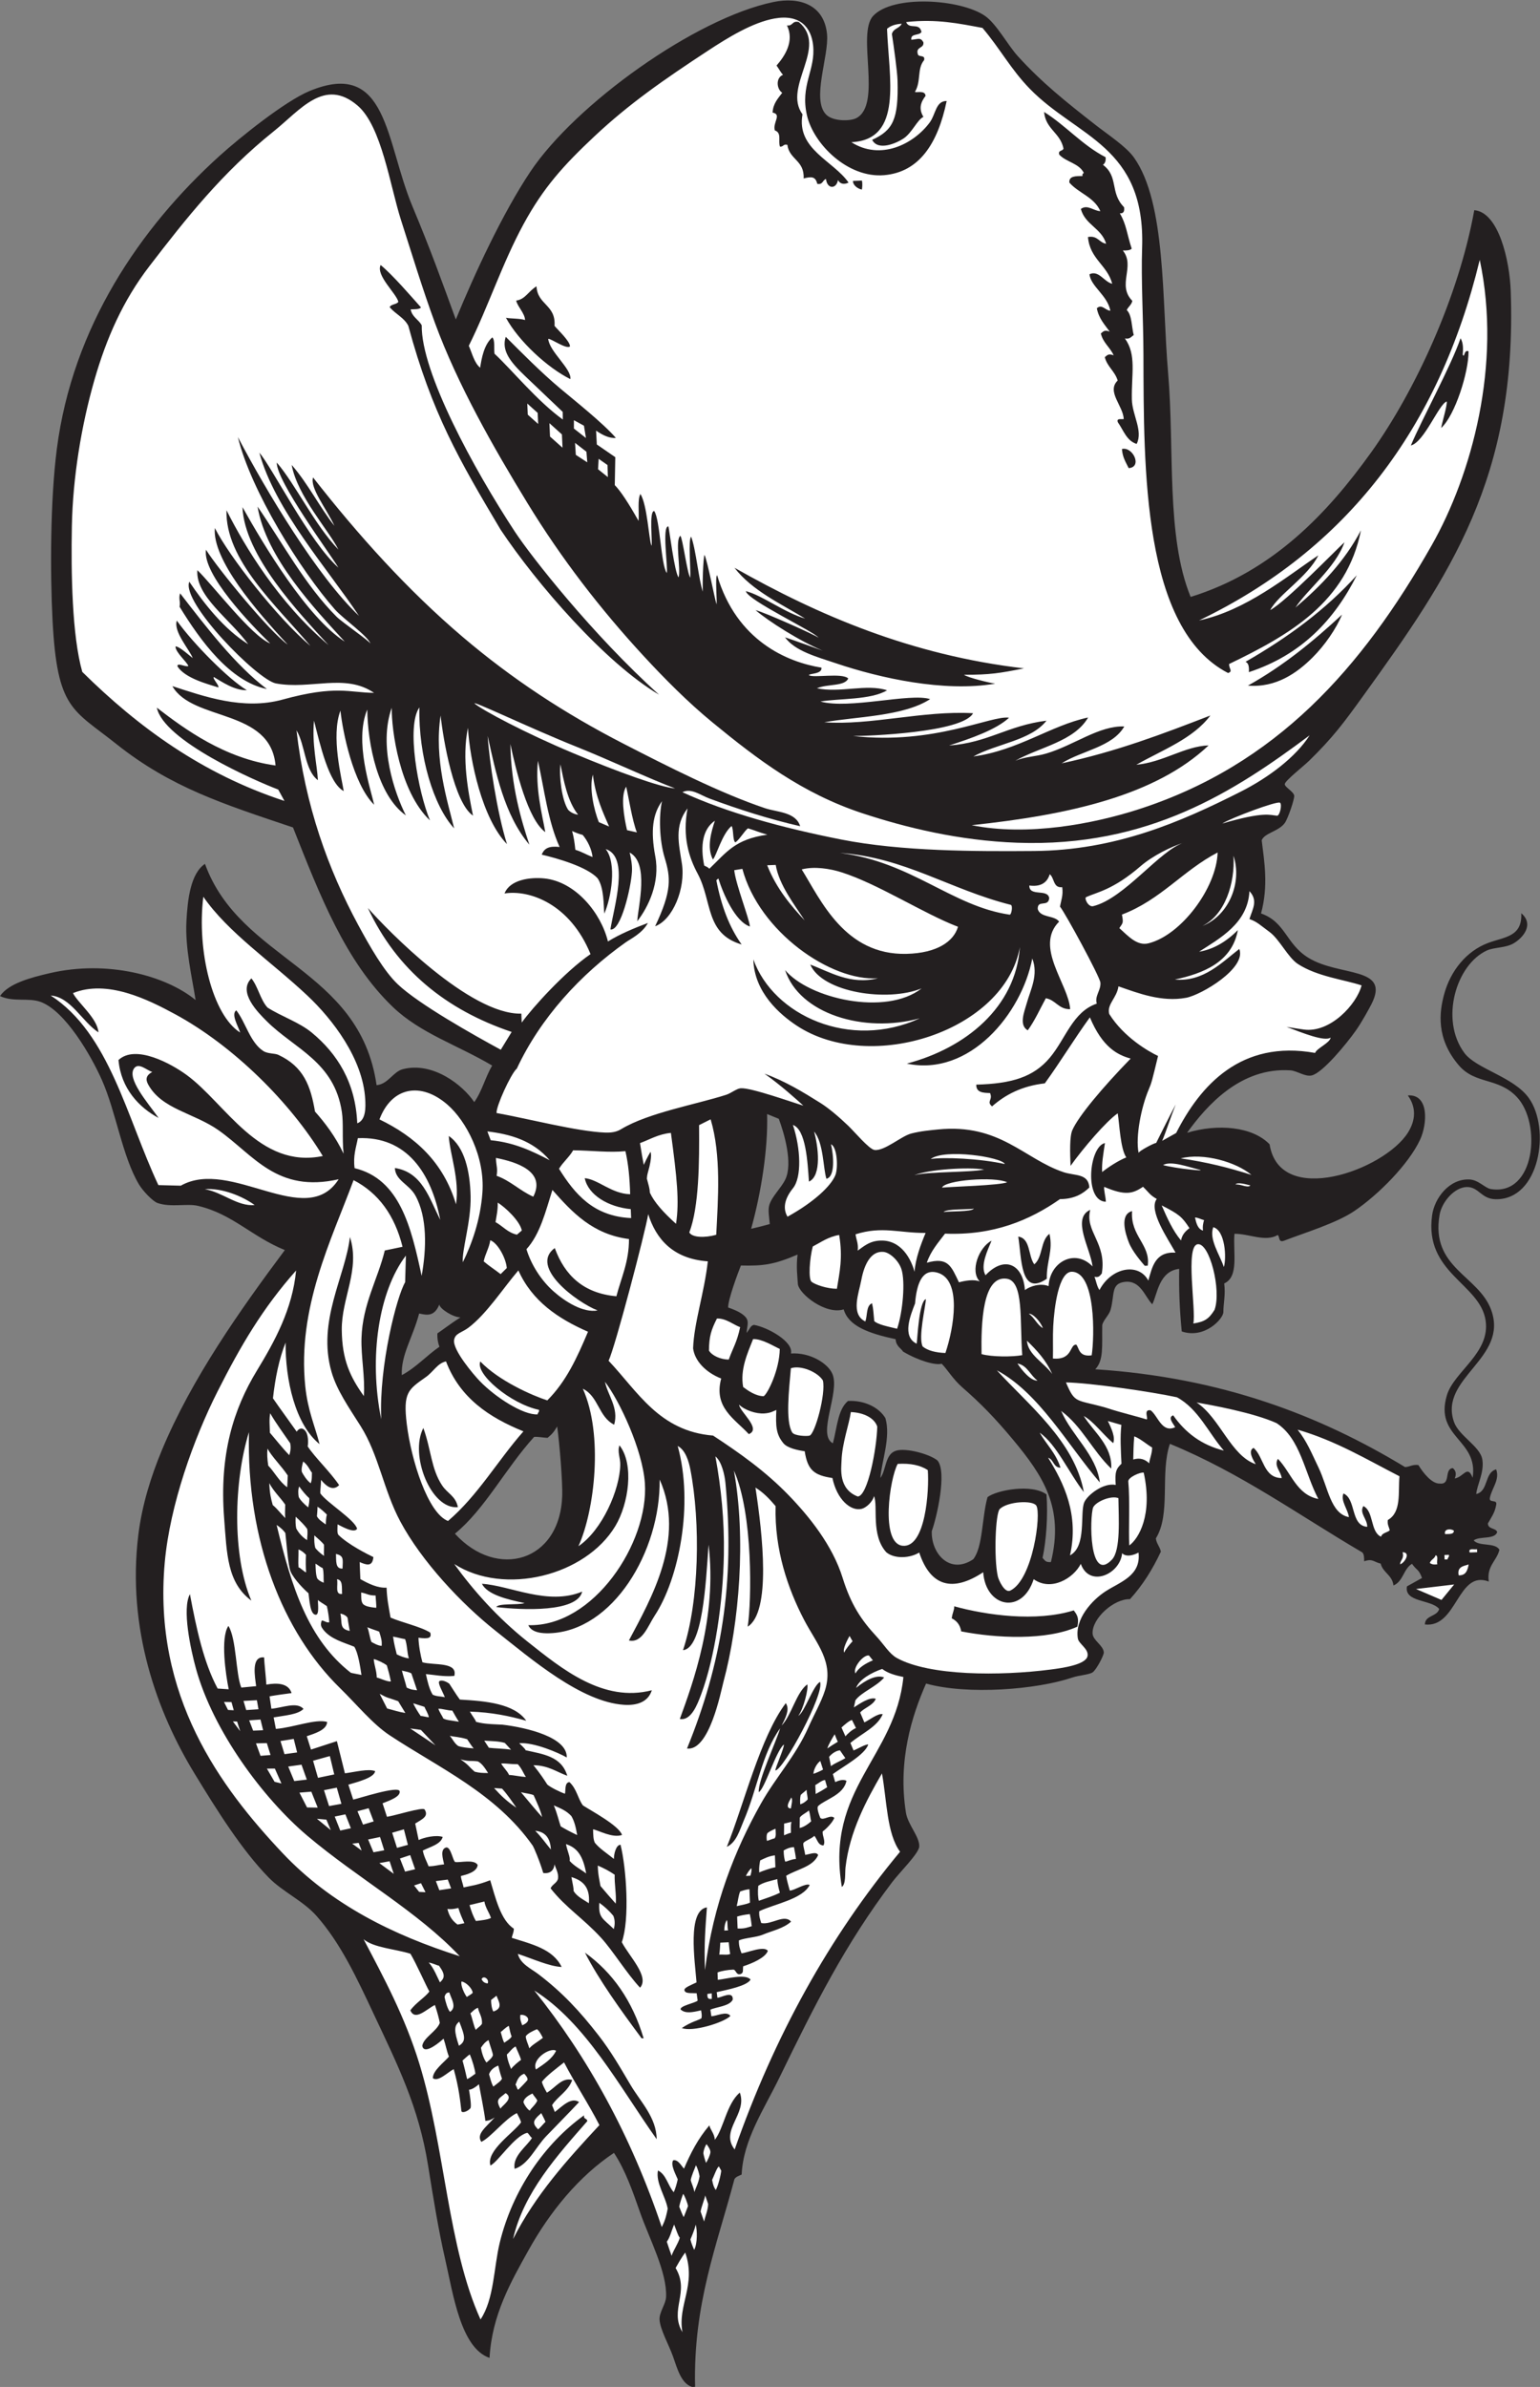 <?xml version="1.0" encoding="UTF-8" standalone="no"?>
<svg
   xmlns:dc="http://purl.org/dc/elements/1.1/"
   xmlns:cc="http://creativecommons.org/ns#"
   xmlns:rdf="http://www.w3.org/1999/02/22-rdf-syntax-ns#"
   xmlns:svg="http://www.w3.org/2000/svg"
   xmlns="http://www.w3.org/2000/svg"
   viewBox="0 0 607.067 940.693"
   height="940.693"
   width="607.067"
   xml:space="preserve"
   id="svg2"
   version="1.1"><rect x="0" y="0" width="607.067" height="940.693" fill="#808080" stroke="none"/><defs
     id="defs6" /><g
     transform="matrix(1.333,0,0,-1.333,0,940.693)"
     id="g10"><g
       transform="scale(0.1)"
       id="g12"><path
         id="path14"
         style="fill:#231f20;fill-opacity:1;fill-rule:evenodd;stroke:none"
         d="M 2055.57,0.359 C 2052.64,0.242 2049.7,0.117 2046.76,0 c -32.73,10.051 -44.08,55.09 -56.62,90.344 -12.2,34.297 -38.02,79.566 -39.71,108.672 -1.27,21.675 18.39,45.718 19.33,66.961 3.22,73.308 -49.67,172.656 -76.29,248.347 -22.68,64.492 -43.8,125.989 -77.82,177.719 C 1712.07,623.059 1626.73,518.867 1562.69,403.816 1511.52,311.863 1454.76,213.684 1447.7,85.898 1362.31,115.156 1339.88,275.547 1316.76,376.145 c -20.46,89.089 -35.61,183.875 -51.11,280.261 -27.71,172.317 -89.77,295.567 -159.22,443.494 -50.93,108.5 -99,212.24 -170.75,293.05 -39.563,44.55 -100.153,71.01 -141.379,113.35 -79.52,81.69 -151.211,195.97 -219.91,308.69 -108.883,178.62 -199.43,425.09 -165.403,703.53 11.039,90.39 38.516,175.77 69.235,249.87 88.507,213.49 234.297,418.75 364.086,592.74 -98.172,39.84 -154.434,106.58 -256.782,130.72 -33.117,7.81 -79.566,-5.24 -119.453,8.36 -14.301,4.89 -43.64,35.75 -55.179,55.11 -49.372,82.82 -67.379,213.33 -109.625,308.76 -31.329,70.76 -107.864,204.11 -181.45,230.84 -35.8,13.01 -80.48,-1.29 -119.82,17.19 25.227,37.2 90.488,54.6 147.242,67.75 169.953,39.37 342.301,-6.75 431.16,-79.5 -10.402,66.96 -31.246,153.28 -27.125,232.71 3.414,65.71 12.547,141.61 54.852,169.88 104.519,-288.24 457.441,-306.99 507.511,-654.32 34.72,3.56 48.56,39.69 77.47,47.27 88.32,23.13 177.35,-46.42 211.31,-97.27 22.7,31.35 33,74.14 52.96,108.03 -101.91,60.49 -212.4,95.2 -293.82,173.32 -140.34,134.66 -215.232,328.86 -295.119,530.62 -205.617,69.08 -361.007,118.23 -522.089,246.45 -129.657,103.22 -175.258,101.89 -188.961,365.54 -7.286,140.12 -6.957,354.46 12.593,506.59 46.395,360.99 246.387,654.43 480.879,866.6 60.453,54.7 193.793,161.66 265.707,191.7 232.7,97.18 224.66,-148.38 305.04,-340.52 54.65,-130.66 86.02,-218.74 128.31,-334.46 55.52,135 138.04,313.54 220.44,436.89 132.85,198.89 486.99,453.56 719.05,501.63 76.54,15.87 149.85,-7.57 158.27,-95.02 6.27,-65.18 -47.43,-194.69 -1.83,-238.62 20.27,-19.53 70.62,-19.13 88.62,-9.61 76.94,40.66 0.13,248.44 49.46,302 58.09,63.06 258.21,50.42 330.85,0.23 34.29,-23.68 66.83,-85.86 97.52,-119.55 71.2,-78.19 141.25,-134 228.83,-202.45 39.09,-30.55 91.12,-64.31 114.23,-96.82 95.45,-134.28 82.53,-422.94 100.87,-635.56 19.61,-227.26 -6.79,-483.23 66.72,-663.45 241.84,74.78 404.51,246.83 534.03,427.62 130.74,182.48 258.77,460.92 304.75,715.77 72.68,-6.17 104.66,-150.15 107.8,-239.02 19.53,-552.79 -180.26,-842.1 -436.16,-1196.81 -56.93,-78.88 -89.01,-122.56 -159.85,-191.79 -16.17,-15.81 -71.44,-59.04 -72.17,-69.12 -0.65,-8.82 26.11,-21.93 27.86,-34.16 1.36,-9.56 -18.44,-67.55 -27.61,-80.53 -17.82,-25.22 -59.99,-29.54 -68.49,-51.32 7.73,-63.45 20.28,-134.86 -1.99,-216.42 73.06,-25.83 73.13,-89.75 139.66,-130.89 92.41,-57.16 245.07,-24.41 186.49,-138 -6.82,-13.22 -27.66,-51.61 -45.39,-76.84 -28.24,-40.17 -99.44,-126.62 -131.34,-133.28 -19.81,-4.14 -43.1,13.81 -62.39,15.1 -147.08,9.86 -247.87,-104.08 -305.7,-184.5 91.2,27.45 193.58,18.31 244.02,-34.18 29.49,-187.34 338.17,-77.13 408.88,34.29 23.51,37.05 24.99,75.5 -0.08,110.29 63.37,4.44 57.78,-84.59 36.22,-130.87 -33.89,-72.75 -123.4,-162.75 -194.35,-210.84 -53.04,-35.95 -146.34,-64.07 -208.19,-87.89 -17.13,-6.33 -11.92,11.58 -18.32,16.9 -37.3,-21.45 -84.27,3.94 -128.09,3.61 -4.45,-56.65 13.86,-126.77 -30.31,-146.82 4.31,-33.31 -2.36,-57.78 -2.5,-84.78 -0.09,-19.47 -55.46,-80.18 -123.07,-57.09 -6.56,68.43 -8.55,121.95 -7.53,184.97 -59.99,-6.7 -64.57,-75.05 -79.56,-104.7 -22.02,21.97 -34.57,72.59 -82.37,66.13 -40.56,-5.48 -28.39,-37.69 -41.03,-82.54 -4.37,-15.5 -21.48,-30.22 -24.63,-45.11 -1.06,-61.48 4.92,-104.08 -20.61,-130.62 371.99,-24.12 663.27,-135.8 916.14,-289.17 14.49,0.78 21.63,8.34 39.46,6.01 14.14,-23.61 40.48,-56.38 63.99,-54.74 32.71,-3.3 11.25,43.32 37.86,45.67 9.26,-8.12 10.96,-17.31 5.64,-30.66 27.2,5.01 37.46,41.63 52.86,2.15 17.83,113.56 -113.66,118.72 -76.11,243.94 21.09,70.34 128.72,124.78 114.53,220.84 -16.19,109.75 -181.86,139.62 -158.25,311.19 7.08,51.41 51.18,108.56 110.39,105.96 26.64,-1.16 46.21,-25.56 62.92,-28.31 131.74,-21.72 151.39,193.84 77.15,272.24 -55.21,58.3 -122.76,36.35 -171.67,93.74 -67.91,79.71 -57.53,157.58 -42.93,210.75 18.8,68.55 65.55,126.89 129.89,150.87 48.68,18.15 101.29,17.69 97.89,87.81 38.84,-32.95 5.55,-72.66 -22.84,-89.16 -23.67,-13.77 -57.46,-11.28 -78.55,-20.85 -90.66,-41.12 -139.96,-203.87 -67.09,-302.72 35.1,-47.63 145.3,-70.44 190.72,-133.4 64.99,-90.11 33.09,-301.91 -98.11,-299.41 -43.02,0.82 -49.69,36.8 -85.28,36.06 -36.31,-0.75 -73.83,-43.65 -80.47,-82.68 -26.65,-156.68 115.29,-178.5 152.6,-280.54 52.54,-143.64 -155.01,-200.76 -110.05,-330.93 14.48,-41.94 77.41,-72.08 83.94,-111.29 6.39,-38.33 -16.33,-76.36 -17.9,-102.2 36.61,8.65 23.54,63.09 58.78,72.98 11.65,-30.25 -13.35,-56.47 -18.6,-84.58 -2.68,-16.7 23.52,-2.08 18.52,-21.31 -3.54,-22.17 -14.92,-37.13 -24.28,-53.92 0.35,-18.01 22.36,-12.53 27.5,-25.34 -6.84,-23.37 -52.01,-11.42 -69.57,-24.91 16.42,-18.96 63.12,-5.09 76.12,-27.77 -8.11,-33.51 -38.04,-46.87 -31.46,-93.92 -92.81,35.26 -92.97,-137.69 -188.95,-126.81 0.44,27.85 36.6,22.79 42.25,45.84 -23.44,28.58 -103.74,18.8 -95.36,66.7 l 44.58,24.85 c -10.16,27.31 -14.24,20.33 -29.65,41.93 -25.18,-14.94 -25.9,-52.44 -54.76,-63.99 -3.68,31.26 -30.8,37.09 -37.91,64.63 -21.13,4.87 -23.26,15.49 -48.81,6.83 0.15,10.88 -0.19,21.25 -5.49,26.25 -187.19,109.64 -359.74,235.16 -568.91,320.94 -29.74,-87.48 3.66,-206.96 -41.56,-279.62 2.09,-16.13 11.86,-23.93 14.82,-39.1 -24.45,-52.35 -54.22,-99.81 -91.33,-140.48 -47.42,1.49 -112.48,-56.72 -110.57,-101.56 0.89,-20.73 32.2,-35.1 33.17,-56 0.37,-8.31 -21.5,-50.49 -32.91,-58.68 -10.09,-7.25 -39.19,-8.32 -61.12,-15.72 -105.05,-35.5 -308.7,-51.76 -431.62,-17.58 -41.69,-94.46 -84.01,-227.53 -59.46,-381.82 5.59,-35.11 40.76,-71.5 39.36,-99.86 -1,-20.35 -58.99,-77.55 -79.55,-104.72 -139.41,-184.1 -229.44,-363.6 -333.8,-578.265 C 2259.12,820.332 2197.87,730.73 2193.25,628 c -8.05,-3.898 -17.57,-6.418 -21.49,-14.113 C 2120.8,420.645 2049.64,246.035 2055.57,0.359 Z M 2221.27,3424.13 c 29.27,104.76 50.23,235.28 47.27,339.17 l 34.57,-14.11 c 14.66,-39.23 42.83,-131.3 19.1,-179.56 -12.74,-25.92 -39.24,-49.49 -47.14,-75.17 -4.76,-15.42 0.05,-37.73 1.32,-56.4 -16.28,-4.54 -35.09,-9.42 -55.12,-13.93 z m -981.76,-250.49 c 23.49,-5.16 44.97,-9.52 59.72,26.65 0.56,-12.5 41.91,-38.77 62.52,-37.95 -28.89,-18.62 -59,-41.49 -68.25,-47.54 -0.71,-16.09 1.87,-28.63 6.02,-39.45 -38.63,-26.56 -68.6,-61.12 -111.29,-83.94 -2.78,59.97 32.26,110.53 51.28,182.23 z m 105.86,-651 c 88.64,72.66 148.4,191.38 234.11,286.17 11.52,0.99 29.72,-2.64 39.82,-2.79 13.32,11.03 18.26,16.75 28.36,33.6 7.31,-51.75 16.16,-163.25 14.96,-203.94 -5.77,-196.76 -193.14,-249.41 -317.25,-113.04 z m 1762.36,-83.94 c -16.09,-0.59 -16.09,3.31 -24.64,12.41 10.95,50.7 16.23,125.5 11.71,187.58 -43.44,32.32 -148.15,12.79 -174.52,-8.12 -16.94,-61.16 -13.59,-148.03 -42.3,-183.59 -69.37,-46.5 -124.93,17.48 -122.5,83.25 15.02,41.3 45.39,174.73 16.93,208.8 -23.67,19.29 -93.09,37.88 -122.36,29.04 -33.34,-10.1 -28.59,-55.8 -46.54,-80.8 3.25,48.34 31.37,120.4 14.84,177.07 -19.48,32.27 -62.91,53.23 -110.68,50.71 -30.05,-25.64 -31.77,-76.24 -44.6,-125.17 -47.97,25.21 21.63,150.76 -1.31,204.71 -12.62,31.19 -66.02,64.62 -122.72,60.8 8.18,34.91 -69.19,77.77 -109.68,84.63 -10.11,-2.8 -10.38,-9.39 -21.36,-23.89 0.61,19.27 8.78,33.71 -3.65,47.41 -9.07,10 -24.34,18.55 -51.06,27.85 -0.48,23.28 28.65,101.42 37.74,124.13 65.41,-1.52 97.44,2.3 167.56,32.34 -4.49,-35.93 -0.41,-65.5 1.03,-88.18 4.86,-29.26 81.94,-90.32 135.35,-73.9 14.11,-48.77 71.99,-70.57 153.58,-88.17 1.29,-21.15 15.9,-26.3 21.95,-36.54 45.2,-26.87 95.72,-41.38 114.18,-35.93 16.13,-15.75 33.21,-45.62 60.83,-69.67 53.3,-46.44 95.41,-89.1 150.44,-155.16 88.37,-106.11 151.67,-201.39 111.78,-361.61 v 0" /><path
         id="path16"
         style="fill:#ffffff;fill-opacity:1;fill-rule:evenodd;stroke:none"
         d="m 799.102,5154.57 c -56.434,22.84 -169.164,172.25 -215.454,216.72 -5.601,-77.4 96.274,-144.21 150.454,-219.04 -71.5,44.47 -130.286,119.6 -174.313,184.86 -24.461,-61.1 202.098,-290.51 256.094,-300.65 102.625,-19.26 204.507,30.92 290.227,-27.89 -72.74,0.39 -111.493,23.79 -270.829,-19.99 -117.011,-32.14 -233.062,10.02 -325.547,39.83 59.829,-105.31 290.207,-65.3 305.133,-234.62 -150.394,20.78 -268.203,107.12 -351.062,170.98 20.105,-97.82 291.054,-216.5 358.945,-242.09 l 18.441,-33.7 c -243.117,79.63 -432.132,217.94 -597.867,381.52 -30.386,107 -33.375,292.28 -30.773,431.09 2.66,143.19 28.054,297.14 66.281,430.62 35.777,124.93 84.824,236.02 162.723,337.5 107.699,140.31 216.211,277.65 367.57,398.77 78.887,63.12 150.145,160.36 248.355,76.29 71.23,-60.97 96.04,-238.04 128.5,-338.88 31.72,-98.53 63.31,-203.18 100.64,-304.71 66.74,-181.53 172.4,-366.77 273.1,-531.51 99.58,-162.91 215.39,-313.44 344.93,-453.59 60.19,-65.11 129.41,-135.1 202.03,-194.71 133.85,-109.86 266.19,-210.28 443.28,-268.7 128.36,-42.35 285.49,-81 457.95,-87.24 388.14,-14.05 642.87,151.74 864.97,317.56 -41.07,-64.38 -120.78,-124.63 -204.95,-167.17 -176.03,-88.94 -368.72,-173.02 -610.5,-174.84 -171.89,-1.3 -390.99,-1.39 -570.5,34.12 -173.95,34.41 -337.07,79.14 -468.89,139.72 26.16,13.09 52.73,-8.59 80.17,-18.78 83.08,-30.87 176.52,-60.98 268.02,-81.74 -12.86,42.32 -68.29,41.31 -103.62,53.14 -132.18,44.25 -290.42,124.74 -418.03,190.33 -173.58,89.2 -328.99,190.83 -476.08,315.89 -164.49,139.86 -309.54,301.62 -442.719,471.67 -9.926,-31.25 40.082,-92.76 63.172,-143.02 -43.019,53.94 -77.769,124.55 -126.441,180.14 16.886,-92.43 110.414,-193.99 138.118,-250.24 -71.407,74.63 -125.657,191.31 -182.146,257.23 -1.511,-54.54 155.84,-267.03 182.166,-310.53 -84.603,74.18 -196.912,298.2 -233.658,339.59 46,-169.3 204.168,-345.86 294.558,-482.34 -122.109,115.15 -273.777,367.83 -358.105,528.68 38.285,-158.31 185.094,-393.99 286.743,-509.52 24.242,-27.57 97.372,-78.26 105.612,-101.58 -2.71,7.64 -84.83,64.28 -100.308,79.73 -92.941,92.83 -159.265,217.33 -233.844,325.76 24.836,-150.87 169.629,-302.86 257.882,-399.28 -111.55,71.62 -239.686,285.56 -302.503,397.68 5.493,-142.83 167.414,-312.94 254.594,-407.94 -149.043,126.74 -247.754,291.42 -301.84,398.74 -4.051,-146.99 146.883,-280.79 248.305,-401.3 -97.047,81.64 -240.906,265.26 -282.777,348.8 -8.141,-93.33 122.207,-244.25 215.515,-344.66 -53.297,37.69 -204.941,222.03 -241.754,280.49 -10.894,-72.3 132.254,-220.99 190.032,-277.19 z M 1996.45,4725.96 c -42.96,3.33 -165.4,47.36 -300.77,104.04 -144.13,60.35 -267.69,126.86 -291.18,146.09 -16.82,14.81 160.23,-70.92 303.72,-128.29 91.78,-36.69 211.65,-92.89 288.23,-121.84 z m -473.89,759.11 c -121.23,184.72 -277.62,471.7 -275.4,610.09 -9.34,17.46 -28.53,24.23 -32.8,47.19 11.69,0.52 25.22,-0.64 30.65,5.66 -28.83,32.15 -82.12,94.51 -119.43,125.51 -14.68,-31.07 47.14,-84.63 52.43,-108.99 -5.08,-8.03 -22.09,-6.46 -25.67,-15.88 19.04,-21.79 42.96,-30.84 55.18,-55.1 69.56,-257.83 150.51,-396.99 273.04,-602.82 106.6,-159.78 309.04,-393.43 468.39,-487.55 -196.29,177.03 -377.84,407.93 -426.39,481.89 z M 522.875,5222.11 c -10.727,-32.83 37.824,-85.99 47.086,-110.72 -5.27,3.49 -40.816,36.1 -50.973,34.28 -0.312,-17.21 33.77,-45.46 38.028,-57.7 -7.551,-4.34 -34.641,12.17 -31.993,-1.59 23.157,-35.08 89.364,-51.87 120.497,-61.77 4.113,4.69 -17.688,26.36 -13.356,30.84 23.805,-14.03 60.504,-39.88 97.969,-39.09 -52.578,30.94 -158.223,137.08 -207.258,205.75 z m 8.188,40.99 c 62.312,-101.58 149.441,-221.15 258.175,-243.21 -94.203,71.21 -179.109,182.99 -256.586,282.88 -5.289,-16.74 1.645,-23.34 -1.589,-39.67 v 0" /><path
         id="path18"
         style="fill:#ffffff;fill-opacity:1;fill-rule:evenodd;stroke:none"
         d="m 1866.36,3455.77 c -111.28,4.97 -166.4,70.87 -213.27,145.71 11.98,20.04 30.26,34.28 41.89,54.65 53.57,-0.6 107.93,-7.39 154.51,-2.53 8.87,-37.91 12.77,-81.19 14.01,-127.37 -55.41,1.5 -94.67,44.07 -134.29,47.47 10.29,-50.43 70.93,-85.35 136.08,-91.5 0.35,-8.82 0.72,-17.62 1.07,-26.43 z m -547.43,-423.75 c 40.8,-107.48 127.09,-165.64 229,-206.84 -76.29,-86.53 -134.65,-189.57 -223.02,-264.95 -59.35,22.41 -109,180.07 -121.95,286.2 -11.44,93.69 4.31,102.57 56.11,139.04 22.98,16.18 34.37,40.99 59.86,46.55 z m -11.54,-366.63 c -32.5,48.88 -32.05,104.95 -55.44,169.8 -41.73,-80.11 23.11,-242.23 102.17,-234.06 -6.82,33.26 -30.46,39.78 -46.73,64.26 z m 225.58,635.63 c 40.66,-90.79 117.26,-142.57 205.9,-181.31 -32.64,-77.3 -64.5,-147.15 -120.43,-202.98 -45.18,14.65 -143.01,57.7 -198.03,115.01 -16.11,-36.58 90.39,-125.65 173.46,-142.93 1.52,-7.07 -3.85,-7.76 -3.87,-13.4 -42.35,-2.72 -125.02,50.41 -171.66,98.89 -17.81,18.5 -79.5,91 -75.49,120.46 2.83,20.85 22.62,21.89 42.6,37.02 53.95,40.86 102.48,116.7 147.52,169.24 z m 23.91,62.73 c 40.51,44.63 56.64,111.71 76.7,175.18 58.82,-66.48 119.09,-131.4 226.49,-145.18 0.16,-67.98 -23.12,-114.35 -37.23,-169.17 -96.69,8.56 -152.67,61.26 -182.27,142.58 -76.06,-55.48 64.31,-160 126.62,-184.54 -42.98,-7.63 -96.18,26.27 -130.23,56.45 -36.16,32.06 -66.03,78.09 -80.08,124.68 v 0" /><path
         id="path20"
         style="fill:#ffffff;fill-opacity:1;fill-rule:evenodd;stroke:none"
         d="m 3205.18,2645.6 c -27.02,150.45 -166.26,259.83 -257.3,360.09 124.85,-66.9 208.14,-218.74 304.67,-331.69 -10.44,82.19 -82.34,137.54 -114.48,211.5 60.87,-44.33 93.75,-119.02 148.1,-170.43 3.95,67.16 -52.34,108.76 -81.33,155.5 28.16,-15 55.18,-52.89 87.09,-80.27 6.82,16.79 -4.41,42.45 -15.89,65.52 13.45,-3.78 26.6,-7.92 40.16,-11.6 -4.03,-34.42 -1.7,-74.73 0.26,-114.68 -15.98,-15.27 -19.82,-24.4 -17.02,-62.73 -36.5,7.54 -84.49,-30.36 -93.22,-51.89 -13.01,-32.02 7.6,-130.25 -41.96,-156.28 27,120.25 -17.87,213.2 -64.69,288.53 16.58,-5.01 15.41,-29.27 36.49,-29.39 -13.15,42.45 -41.35,68.57 -61.56,103.37 49.53,-33.66 87.25,-119.96 130.68,-175.55 z m -136.95,329.7 c -19.79,-1.46 -45.93,29.81 -59.4,50.52 29.97,-5.79 37.89,-35.52 59.4,-50.52 z m 43.33,19.41 c -23.43,32.95 -72.18,57.39 -74.6,98.43 29.06,-28.26 56.89,-57.86 74.6,-98.43 z m -27.58,135.64 c -17.36,10.29 -24.94,31.2 -41.43,42.42 11.66,1.8 34.79,-23.46 41.43,-42.42 v 0" /><path
         id="path22"
         style="fill:#ffffff;fill-opacity:1;fill-rule:evenodd;stroke:none"
         d="m 4084.04,2513.74 c -32.18,14.14 -20.97,75.35 -52.2,90.51 -13.05,-20.48 12.19,-38.72 11.3,-61.3 -50.15,3.84 -31.81,81.98 -70.18,98.61 -9.35,-21.01 13.15,-46.96 16.07,-69.93 -54.34,10.32 -61.39,87.24 -89.77,146.34 -21.15,44.05 -34.56,78.04 -61.9,112.17 112.72,-32.52 204.26,-88.03 301.18,-137.73 -4.23,-48.22 6.43,-106.08 -34.45,-129.32 -1.97,-14.42 3.84,-20.38 5.67,-30.67 -8.05,-6.71 -22.63,-7.4 -25.72,-18.68 z m -464.75,254.59 c -66.75,16.51 -114.45,53.65 -149.83,104.19 -17.69,-5.77 1.22,-25.85 5.83,-35.06 -39.55,-18.31 -50.8,33.75 -72.61,49.99 -22.92,3.92 -5.3,-26.49 -12.14,-26.96 -30.03,9.64 -72.87,19.07 -120.53,34.8 -88.63,25.11 -90.53,10.47 -117.74,74.6 71.56,-1.24 254.4,-27.89 328.25,-43.97 63.57,-34.35 93.84,-106.48 138.77,-157.59 z m 279.34,-143.03 c -64.77,12.51 -80.37,78.36 -119.54,118.66 -12.79,-20.85 9.2,-37.39 11.14,-56.9 -54.48,0.69 -52.59,62.51 -83.04,89.27 -18.71,-8.71 0.15,-38.01 6.37,-48.27 -74.18,25.29 -105.62,136.8 -175.06,182.58 45.65,-8.16 168.03,-30.19 236.29,-60.98 71.3,-45.89 83.07,-147.08 123.84,-224.36 v 0" /><path
         id="path24"
         style="fill:#ffffff;fill-opacity:1;fill-rule:evenodd;stroke:none"
         d="m 4187.4,2359.13 112.93,13.42 -37.55,-45.81 -75.38,32.39 z m 86.03,162.32 c -4.45,16.5 19.09,16.38 26.06,9.88 -0.03,-11.27 -14.38,-9.35 -26.06,-9.88 z m 94.82,-53.5 c -7.34,-0.29 -14.68,-0.59 -22.02,-0.89 -5.12,14.61 13.42,7.41 21.66,9.71 0.12,-2.94 0.25,-5.88 0.36,-8.82 z m -87.37,-21.19 c -2.94,-0.13 -5.88,-0.24 -8.81,-0.37 -0.18,4.4 -0.35,8.82 -0.53,13.22 4.4,0.18 8.8,0.36 13.21,0.53 1.52,-7.07 -3.86,-7.75 -3.87,-13.38 z m -140.59,-14.54 c 0.82,13.38 12.99,16.28 7.39,35.58 25.96,-0.23 5.28,-32.75 -7.39,-35.58 z m 110.3,0.07 c -10.15,-1.83 -16.94,0.01 -22.21,3.51 2.58,10.34 14.16,12.38 16.73,22.74 9.75,-0.16 2.62,-18.62 5.48,-26.25 z m 63.09,-32.73 c -5.16,24.55 13.12,27.48 29.58,32.08 -3.53,-16.53 -7.36,-32.78 -29.58,-32.08 v 0" /><path
         id="path26"
         style="fill:#ffffff;fill-opacity:1;fill-rule:evenodd;stroke:none"
         d="m 3310.12,4313.04 c 10.56,15.92 12.52,14.03 7.74,40.02 114.78,43.44 179.89,129.96 282.96,183.57 -3.26,-105.03 -108.19,-244.62 -204.55,-268.61 -34.09,-8.49 -60.82,22.41 -86.15,45.02 z m -939.28,173.51 c 37.47,9.73 83.69,2.24 117.45,-8.45 107.53,-33.99 244.53,-123.03 344.73,-161.15 -12.65,-43.41 -61.76,-77.83 -152.1,-80.04 -182.4,-4.45 -253.7,158.85 -310.08,249.64 v 0" /><path
         id="path28"
         style="fill:#ffffff;fill-opacity:1;fill-rule:evenodd;stroke:none"
         d="m 3619.25,3310.96 c -11.89,36.2 -44.93,82.6 -31.27,117.84 35.23,-9.69 39.45,-90.33 31.27,-117.84 z M 2155.09,3037.43 c -23.66,0.09 -49.88,11.51 -58.52,26.71 0.36,42.42 6.91,61.73 23.57,94.61 26.58,1.21 50.62,-19.37 68.64,-25.5 -9.1,-43.89 -21.13,-61.09 -33.69,-95.82 z m 103.29,-108.33 c -23.68,0.36 -46.54,16.45 -60.69,27.17 -9.5,51.61 12.99,100.16 29.31,141.64 26.57,1.24 60.89,-21.09 78.98,-29.03 -0.73,-61.52 -35.75,-132.49 -47.6,-139.78 z m 84.35,-107.1 c -20.39,33.29 -9.37,126.05 -3.89,189.78 29.79,9.97 79.64,-11.45 94.64,-36.14 9.12,-39.45 -23.16,-158.03 -39.5,-163.09 -7.33,-2.27 -44.84,-1.03 -51.25,9.45 z m 173.42,60.23 c 37.76,-1.53 69.73,-17.21 78.11,-43.06 -1.48,-64 -27.87,-205.15 -57.65,-206.58 -58.15,22.08 -48.64,84.47 -48.02,105.38 1.57,52.03 22.69,108.55 27.56,144.26 z m 138.6,-153.17 c 37.4,2.25 67.03,-3.92 88.96,-18.43 4.57,-58.52 -6.33,-231.03 -74.71,-223.63 -65.89,7.13 -38.08,199.05 -14.25,242.06 z m 301.94,-133.29 c 23.6,22.47 97.29,26.42 107.91,9.86 15.28,-23.88 -10.14,-218.79 -76.96,-251.24 -16.71,-8.09 -34.43,30.68 -37.03,42.61 -11.73,53.77 -7.02,186.3 6.08,198.77 z m 275.98,4.57 c 8.28,17.44 53.63,36.14 74.71,27.37 0.56,-58.06 7.46,-153.58 -19.08,-181.66 -68.03,-71.96 -66.22,125.27 -55.63,154.29 z m 106.87,-112.51 c -2.52,44.67 2.34,134.32 -2.93,189.13 -1.16,12.25 36.03,28.39 45.62,26.19 27.44,-125.08 -15.13,-195.51 -42.69,-215.32 z m 58.92,242.81 c -11.44,11.2 -26.32,17.73 -47.21,11.32 0.87,26.33 0.46,38.64 2.97,68.52 17.89,-6.65 37.23,-24.11 52.94,-33.14 -0.34,-19.63 -7.71,-33.2 -8.7,-46.7 z m -923.54,516.09 c -29.53,0.02 -65.06,12.53 -75.08,20.79 -9.57,7.88 -5.86,68.5 3.75,104.24 24.54,12.71 45.58,28.62 78.02,34.06 11.32,-67.79 1.21,-109.61 -6.69,-159.09 z m 178.04,-118.19 c -26.06,6.45 -56.64,12.03 -67.61,22.68 -2.78,26.59 -2.17,33.83 -6.56,52.67 -18.02,-7.41 -13.11,-35.95 -19.86,-53.75 -44.57,21.22 -18.7,85.4 -11.97,121.75 9.6,51.82 30.9,87.03 65.62,83.89 18.99,-1.71 45.09,-25.98 53.19,-51.19 11.77,-36.56 4.25,-125.59 -12.81,-176.05 z m 142.84,-71.68 c -27.38,0.95 -51.89,6.65 -67.14,19.12 -14.19,26.13 9.22,121.13 9.3,140.15 -20.29,-7.5 -24.68,-114.23 -27.09,-131.85 -44.56,21.22 -18.2,84.45 -4.85,118.91 5.05,60.4 21.76,104.22 66.88,90.96 71.78,-21.08 48.3,-162.19 22.9,-237.29 z m 106.84,-3.29 c -1.51,90.93 2.75,233.52 74.74,222.84 50.73,-7.53 37.97,-123.73 45.63,-225.95 -29.26,-5.54 -90.98,-5.34 -120.37,3.11 z m 211.08,-13.05 c 0.88,32.59 -0.79,63.07 0.91,95.5 2.78,53.25 15.74,161.75 55.21,161.06 70.69,-1.22 67.02,-192 58.53,-247.08 -37.92,-5.37 -36.83,20.75 -45.35,31.44 -20.75,1.95 -9.55,-46.3 -69.3,-40.92 z m 415.26,103.53 c 8.46,39.84 -24.4,228.26 12.52,234.32 35.26,5.81 71.2,-136.18 50.19,-193.87 -16.92,-27.48 -30.16,-35.4 -62.71,-40.45 v 0" /><path
         id="path30"
         style="fill:#ffffff;fill-opacity:1;fill-rule:evenodd;stroke:none"
         d="m 3555.68,4319.35 c 67.47,33.25 96.8,126.71 92.07,207.49 25.79,-77.88 -12.55,-176 -92.07,-207.49 z m -1176.15,16.58 c -38.58,40.99 -83.53,93.53 -110.76,162.89 l 25.21,1.02 c 9.78,-59.38 55.96,-118.17 85.55,-163.91 v 0" /><path
         id="path32"
         style="fill:#ffffff;fill-opacity:1;fill-rule:evenodd;stroke:none"
         d="m 3756.34,5253.23 c 24.59,46.6 110.96,98.11 142.31,161.86 -94.04,-62.75 -213.28,-162.84 -352.81,-192.48 435.23,209.23 709.49,566.84 830.09,1066.1 65.95,-309.24 -24.05,-636.27 -142.1,-843.99 -206.47,-363.3 -459.63,-649.64 -868.19,-780.9 -131.61,-42.3 -326.47,-80.04 -492.19,-46.52 285.98,30.31 543.24,87.08 700.66,235.88 -70.89,-2.5 -133.35,-49.47 -213.84,-57.24 77.84,44.13 167.79,77.08 219.07,145.68 -139.28,-53.91 -279.09,-107.3 -439.83,-141.42 60.06,37.91 150.19,48.08 185.28,109 -74.62,2.85 -148.33,-55.52 -230.57,-79.97 -30.63,-9.11 -62.34,-9.15 -91.78,-21.38 73.46,41.1 174.42,56.83 215.37,127.87 -110.83,-23.64 -206.91,-97.45 -339.41,-115.27 68.99,38.14 170.06,46.73 216.27,105.85 -115.65,-14.64 -172.85,-65.26 -288.17,-73.49 65.82,21.28 139.15,46.76 177.52,82.23 -51.33,8.15 -221.15,-81.11 -461,-54.06 40.14,-0.28 323.58,9.79 354.6,67.36 -147.42,8.38 -303.5,-36.7 -440.08,-26.73 93.44,16.83 233.77,16.99 313.17,68.43 -59.17,18.9 -239.48,-30.8 -324.48,-7.13 54.65,9.45 148.91,4.22 197,33.2 -60.17,19.87 -140.61,-8.81 -207.43,6.08 32.77,13.42 81.72,4.99 92.68,28.8 -17.54,17.8 -105.14,0.53 -116.31,9.94 0.72,5.22 39.72,2.52 37.05,22.12 -101.19,16.44 -250.79,79.01 -308.53,273.27 -6.39,-4.01 0.37,-78 -1.74,-85.93 -7.56,24.92 -24.34,117.55 -35.36,146.07 -4.49,-6.69 -6.68,-97.34 -4.96,-108.81 -11.73,30.24 -20.88,128.21 -34.86,162.61 -9.11,-9.97 -0.59,-96.27 -2.57,-121.3 -9.22,13.5 -22.47,118.04 -29.3,123.93 -16.37,-13.35 2.1,-98.34 -5.14,-122.76 -11.51,11.37 -28.1,145.01 -30.1,150.49 -19.73,2.15 -0.82,-121.27 -4.84,-137.84 -17.3,23.54 -19.63,157.33 -37.02,183.19 -16.4,1.76 -4.53,-93.98 -8.19,-102.54 -8,19.4 -12.3,120.23 -32.69,153.09 -9.21,-16.03 -3.45,-53.36 -5.59,-79.64 -30.09,53.45 -52.87,88.06 -70.27,105.83 l 1.49,82.59 -54.62,37.59 -2.16,40.87 c 19.2,-13.3 39.91,-23.39 58.48,-21.4 -38.55,44.23 -120.64,109.26 -165.05,146.52 -57.11,47.91 -114.87,106.71 -160.61,152.28 -13.21,-40.79 13.79,-74.62 56.83,-115.61 l 111.64,-106.33 0.32,-22.65 c -76.82,55.71 -149.42,145.68 -202.04,194.7 -2.1,16.13 2.16,39.14 -6.38,48.27 -24.65,-21.17 -31.84,-62.31 -36.06,-89.69 -17.6,14.62 -23.41,42.04 -33.52,64.8 58.1,116.8 98.78,243.51 161.83,359.52 58.85,108.28 118.45,174.15 210,260.01 103.2,96.79 205.82,167.73 333.85,251.82 58.65,38.52 132.85,84.72 199,96.34 74.59,13.07 107.9,-26.32 113.52,-79.2 7.83,-73.66 -39.07,-117.83 -18,-208.09 19.73,-84.41 120.73,-185.05 227.74,-176.01 104.55,8.83 159.27,94.26 185.2,219.3 -32.51,0.36 -32.07,-39.34 -50.34,-63.82 -48.16,-64.48 -145.78,-112.74 -231.47,-57.95 153.94,7.45 110.94,190.65 105.47,335.16 10.28,8.91 24.64,14.04 43.51,15.01 -7.21,-14.55 -24.81,-13.22 -29.13,-30.43 5.26,-34 15.92,-109.94 16.66,-137.09 3.18,-115.51 -13.61,-147.56 -75.02,-175.73 17.43,-33.97 71.72,-9.95 92.48,3.77 25.82,17.05 40.46,55.2 59.15,64.17 -14.85,24.12 -7.81,43.84 6.31,62.01 -1.21,18.01 -28.05,8.18 -31.38,11.96 18.94,31.53 5.56,68.11 27.08,93.74 3.97,16.57 -15.21,8.04 -18.35,16.91 -7.71,24.06 18.91,16.48 16.19,35.95 -8.66,15.79 -16.39,8.66 -35.6,7.38 -3.14,19.85 24.38,11.43 29.94,23.26 -6.46,29.25 -35.7,5.62 -45.29,29.04 89.75,10.01 157,-4.41 225.69,-17.27 51.49,-60.43 83.67,-122.02 139.65,-179.61 140.48,-144.49 343.17,-168.89 332.44,-471.74 -3.28,-92.54 3.6,-206.19 3.93,-313.06 0.99,-339.7 -2.81,-812.02 250.12,-942.72 15.82,4.65 2.16,13.1 3.33,26.6 179.23,86.32 347.69,182.55 389.78,395.26 -48,-91.4 -117.1,-163.35 -193.63,-228.46 35.1,53.85 118.3,117.29 144.89,193.12 -23.2,-20.82 -171.8,-174.6 -219.59,-200.57 z m -1958.76,393.19 -28.99,23.24 1.77,30.76 26.2,-18.39 1.02,-35.61 z m -206.04,157.05 -30.79,27.51 -1.46,32.87 30.74,-27.62 1.51,-32.76 z m 71.97,-70.23 -37.01,33.07 -1.75,39.51 36.95,-33.19 1.81,-39.39 z m 69.26,28.76 -35.65,28.02 0.07,24.66 29.68,-16.32 5.9,-36.36 z m 3.94,-71.94 -33.88,22.08 -2.26,35.44 33.66,-26.19 2.48,-31.33 z m 2144.47,-577.33 c 36.53,36.33 70.55,85.73 87.46,127.09 -84.06,-77.93 -173.11,-151.28 -278.2,-209.86 83.5,-6.8 145.7,37.97 190.74,82.77 z m 131.25,243.57 c -91.99,-101.72 -204.51,-184.53 -329.27,-256.04 9.63,-3.35 10.88,-15.8 10.06,-30.47 154.92,50.78 252.8,154.16 319.21,286.51 z M 2321.45,5172.75 c 29.68,-40.81 93.31,-57.51 153.15,-77.58 127,-42.61 316.58,-85.37 468.55,-59.41 -16.35,2.17 -81.47,17.93 -92.22,26.2 77.46,-0.07 104.5,4.67 177.32,18.96 -334.21,39.21 -607.88,156.74 -856.35,297.5 52.07,-67.67 138.74,-107.19 209.14,-150.3 -62.53,18.01 -126.9,69.08 -175.44,81.09 5.86,-27.38 201.22,-118.98 215.08,-137.69 -6.87,6.72 -162.2,76.38 -186.33,81.51 38.95,-33.27 130.61,-91.58 198.99,-119.84 -37.45,13.02 -74.04,26.98 -111.89,39.56 z m 1016.34,500.19 c 41.37,2.97 12.29,64.49 -19.94,56.54 1.58,-24.35 11.63,-39.51 19.94,-56.54 z m 9.38,203.32 c -1.53,75.7 14.29,131.69 -20.56,180.03 15.37,-2.87 18.39,5.65 26.07,9.89 -6.55,25.09 -4.97,59.01 -20.68,74.16 4.61,9.88 14.14,15.23 16.55,27.14 -46.66,47.27 9.99,101.9 -28.11,148.85 10.87,-0.15 21.24,0.19 26.23,5.48 -14.06,42.41 -15.66,72.01 -35.13,104.44 11.66,-0.85 14.21,6.7 12.5,18.16 -42.69,43.16 -15.08,89.74 -62.46,125.39 6.38,4.01 9.02,11.47 7.91,22.38 -69.01,35.49 -117.31,93.48 -181.9,133.77 4.82,-51.49 48.06,-61.29 57.33,-107.96 -1.44,-8.55 -16.93,-4.17 -12.49,-18.15 20.43,-22.28 58.66,-25.27 72.8,-54.39 -3.39,-1.11 -4.98,-3.9 -4.05,-8.99 -19.88,-0.04 -40.41,0.51 -38.92,-19.23 27.4,-31.59 73.57,-42.81 91.68,-84.5 -19.62,0.36 -37.89,20.93 -57.63,6.48 12.81,-47.42 61.07,-56.39 74.78,-102.83 -21.05,3.23 -24.94,25.07 -53.75,19.87 5.8,-65.76 56.93,-82.34 71.79,-138.25 -24.1,5.4 -39.9,41.31 -67.31,28.14 3.82,-36.19 52.93,-61.82 61.73,-107.78 -14.77,0.5 -25.07,21.07 -40,7.2 5.84,-30.47 23.26,-48.37 38.11,-69.04 -13.63,4.98 -17.26,2.67 -26.24,-5.48 6.66,-28.03 27.4,-40.77 37.92,-64.63 -13.63,4.98 -17.27,2.67 -26.24,-5.48 7.45,-28.71 29.86,-41.17 38.1,-69.04 -33.72,-32.81 16.75,-74.96 17.87,-113.97 -7.76,-1.32 -22.23,3.54 -17.26,-9.52 16.59,-23.4 25.74,-54.87 55.55,-63.92 19.51,39.16 -13.25,85.29 -14.19,131.78 z m 931.1,-6.22 c 2.24,-10.53 -13.96,-62.49 -16.41,-78.43 41.02,37.23 81.47,165.21 80.96,226.65 -14.11,6.74 -11.51,-22.47 -17.25,-9.53 1.29,15.13 2.36,33.47 -6.38,48.27 -27.37,-80.75 -114.91,-240.67 -146.99,-317.08 39.57,9.61 82.8,122.48 106.07,130.12 z m -2657.06,185.11 c 7.62,1.57 54.3,-32.09 64.4,-22.28 -0.02,15.31 -34.37,47.11 -45.75,60.63 4.34,62.95 -50.54,61.68 -53.28,116.95 -25.01,-15.25 -32.86,-38.32 -60.05,-42.15 3.03,-16.65 25.88,-37.94 26.14,-57.58 -13.64,4.98 -44.05,3.96 -56.52,6.8 37.76,-69.41 123.28,-148.11 190.47,-181.39 4.71,29.74 -62.04,81.12 -65.41,119.02 z m 927.6,467.99 c -8.81,-0.36 -17.63,-0.72 -26.43,-1.08 -0.07,-13.87 15.55,-23.54 26.38,-25.58 1.13,6 2.29,17.53 0.05,26.66 z m -70.65,1.53 c 6,-12.16 18.64,-13.82 31.19,-7.54 -44.47,64.53 -154.73,98.58 -136.17,201.8 -59.66,82.43 77.59,199.16 -11.11,273.06 -20.28,4.57 -16.79,-12.79 -34.87,-10.24 22.74,-46.38 -6.39,-90.84 -30.79,-118.48 7.52,-10.57 12.66,-20.76 19.09,-27.58 -21.68,-8.25 -19.34,-41.89 -2.26,-53.04 -12.43,-16.79 -27.11,-31.52 -28.49,-58.51 28.04,-5.64 -0.2,-29.01 6.56,-52.66 21.29,-7.53 9.2,-30.73 15.17,-47.92 10.69,-1.37 9.25,8.44 21.85,5.3 5.96,-44.13 51.03,-45.81 48.17,-99.5 22.93,5.82 35.21,6.2 40.36,-16 17.19,-3.14 15.22,11.39 25.87,14.28 3.04,-29.6 30.24,-30.9 35.43,-2.97 v 0" /><path
         id="path34"
         style="fill:#ffffff;fill-opacity:1;fill-rule:evenodd;stroke:none"
         d="m 2531.71,2066.73 c 9.01,24.86 45.75,45.39 77.13,56.08 16.49,-12.77 38.93,-19.09 62.73,-23.92 -23.84,-238.01 -230.71,-329.93 -182.07,-620.63 12.44,8.74 8.9,40.48 10.88,57.79 12.21,106.89 62.4,199.56 107.8,277.91 14.65,-80.66 14.08,-177.87 53.54,-231.62 -208.95,-251.08 -371.64,-544.81 -489.14,-880.192 -44.84,56.946 38.62,104.739 15.21,168.274 -39.47,-34.277 -47.19,-105.266 -73.9,-139.77 -0.75,18.039 -13.75,30.293 -16.08,42.727 -34.06,-39.949 -55.6,-82.344 -75.08,-127.969 -8.79,9.641 -17.85,27.598 -31.89,24.766 -9.26,-12.949 9.06,-45.02 13.4,-56.309 -2.95,-14.14 -7.71,-29.304 -11.8,-38.152 -17.42,19.414 -22.17,52.586 -46.73,64.273 -7.08,-36.785 22.46,-76.25 28.84,-112.84 -2.91,-14.375 -5.91,-32.761 -17.62,-54.355 -91.09,270.637 -218.58,501.758 -376.99,699.337 151.48,-94.73 252.05,-284.552 362,-439.657 -0.55,64.215 -47.78,110.554 -77.1,160.086 -31.12,52.57 -57.91,99.406 -94.19,146.161 -54.94,70.82 -106.85,127.33 -179.47,182.39 -20.48,15.53 -52.7,29.78 -59.77,59.34 45.34,-15.03 92.13,-36.78 129.52,-38.86 -25.52,53.57 -89.54,67.75 -147.39,86.24 1.28,9.22 5.66,14.11 6.01,27.13 -39.21,24.9 -54.49,92.43 -69.91,143.15 -41.01,-15.66 -57.37,-16.21 -78.62,-21.27 -2.19,11.44 -7.49,23.48 -8.04,33.72 16.25,4.21 47.88,11.82 49.63,32.81 -10.66,17.76 -51.95,6.22 -66.34,8.56 -7.25,3.13 -12.47,44.66 -26.64,43.12 -19.42,-5.28 -9.38,-34.27 -6.34,-49.96 -19.44,-1.87 -24.93,-5.23 -45.71,-5.87 -6.33,15.81 -14.06,29.37 -17.22,46.6 20.32,10.59 53.54,18.38 58.78,40.4 -20.19,6.53 -55.09,-1.49 -71.04,-9.21 l -10.23,48.67 c 19.83,12.56 41.25,21.05 27.78,41.57 -5.31,8.09 -86.34,-17.89 -111.31,-21.6 l -12.98,39.86 c 20.23,8.21 53.31,19.33 50.55,35.58 -3,17.68 -122.58,-21.81 -137.37,-24.6 l -14.35,44.11 c 26.37,7.9 77.15,20.58 79.16,40.1 -19.56,7.91 -59.63,-2.72 -89.35,-6.47 l -23.676,95.12 -76.621,-24.94 -12.473,39.48 c 22.704,7.77 59.817,18.52 60.133,42.24 -34.644,9.84 -98.949,-16.4 -151.496,-20.65 l -6.57,33.99 c 33.574,6.04 71.394,8.17 88.242,25.14 -19.504,22.39 -63.184,2.99 -94.973,0.53 l -5.382,36.66 c 19.183,3.51 44.871,6.98 65.027,9.58 -8.586,29.01 -41.816,31.07 -74.508,25.05 -1.082,20.29 -6.277,65.87 -6.652,80.45 -39.074,4.29 -27.043,-56.63 -23.551,-85 l -43.883,-4.17 c -16.449,38.86 -14.187,144.65 -38.152,182.28 -24.102,-34.78 -7.77,-145.15 0.937,-187.35 l -32.773,2.22 c -41.566,77.54 -62.738,177.2 -81.945,279.01 -23.731,-43.26 2.039,-162.67 17.769,-219.85 50.742,-184.46 198.645,-383.79 328.93,-493.96 149.887,-126.75 326.557,-223.99 451.257,-356.61 -196.85,62.33 -380.812,153.08 -524.16,305.11 -182.628,193.7 -383.898,463.19 -348.214,859.33 15.367,170.59 86.097,366.7 155.914,504.86 68.863,136.27 133.59,246.56 232.472,357.98 -10.824,-114.08 -63.047,-209.08 -115.89,-295.89 -69.594,-114.32 -111.395,-248.27 -96.934,-436.28 8.141,-105.9 8.766,-190.47 80.508,-243.77 -57.359,133.54 -51.965,353.28 -7.051,498.22 -7.933,-319.46 99.223,-590.63 269.035,-756.66 50.04,-48.93 96.79,-106.51 146.85,-139.6 146.05,-96.59 314.31,-171.22 423.59,-326.87 2.31,-3.3 19.84,-43.4 30.81,-80.37 19.74,-2.65 31.66,7.23 33.18,25.63 3.09,-10.44 12.63,-26.38 10.53,-41.51 -1.83,-13.26 -17.8,-17.87 -21.94,-29.61 45.25,-57.6 95.76,-87.79 149.23,-146.05 34.75,-37.86 74.99,-104.38 115.25,-147.52 28.77,32.41 -31.98,92.3 -54,134.57 23.95,66.71 13.43,219.65 -3.77,287.96 -13.64,-0.15 -19.93,-28.74 -19.49,-41.87 -21.71,17.34 -42.77,30.82 -56.41,47.81 -5,10.19 -4.83,24.3 -5.24,39.75 15.44,-2.66 57.15,-26.74 85.57,-16.72 -8.82,27.76 -91.48,71.59 -115.66,87.37 -15.46,20.95 -17.8,48.25 -39.73,68.83 -15.18,-0.75 -10.78,-25.41 -13.44,-34.26 -14.05,4.7 -42.54,18.65 -52.17,27.16 -8.9,13.94 -20.42,31.72 -40.94,57.14 44.59,-0.69 68.33,-19.92 100.08,-31.23 -17.22,57.97 -71.95,63.81 -123.44,75.53 0.37,3.25 -13.23,15.03 -18.72,20.76 44.31,3.23 117,-28.69 140.57,-42.14 2.08,59.66 -117.87,88.3 -189.85,96.88 -52.62,2 -61.53,4.31 -78.25,8.3 -2.86,8.14 -8.61,13.75 -18.42,30.4 65.33,-2.09 116.31,-13.02 166.78,-27.02 -35.38,50.53 -118.47,58.21 -196.39,62.59 -9.67,12.51 -30.34,46.08 -31.03,46.67 -4.25,3.64 -20.55,13.12 -29.14,7.91 -6.98,-4.24 9,-30.56 15.77,-47.57 -14.17,3.03 -24,1.84 -35.87,7.37 -10.24,16.47 -15.25,38.61 -20.12,60.93 24.45,-2.07 51.76,-8.22 84.04,-5.4 10.7,42.56 -60.91,30.71 -94.28,40.28 -5.22,18.43 -11.18,49.62 -11.75,72.59 29.91,-4.08 39.68,-0.87 34.88,15.08 -26.46,17.33 -85.8,30.49 -117.47,44.53 -6.27,35.17 -10.54,55.99 -11.71,88.48 -25.72,-1.74 -53.24,11.51 -77.54,25.29 -0.54,13.21 -1.52,37.11 -2.05,50.31 19.19,-8.09 37.76,-15.43 40.61,14.77 -17.5,8.39 -75.6,37.52 -103.93,66.16 -3.509,6.39 -2.451,15.18 -1.99,30.63 9.55,-4.59 49.47,-28.2 57.65,-13.06 -5.84,26.03 -89.47,77.16 -108.529,104.44 -1.019,7.89 1.567,19.1 1.938,40.03 12.988,-15.48 33.301,-35.76 53.571,-15.47 -27.243,40.22 -71.462,81.62 -92.946,114.38 2.215,13.87 1.379,34.16 -6.18,44.82 -8.379,11.8 -19.121,10.04 -26.422,-1.08 -23.039,32.75 -49.3,68.16 -70.183,98.6 6.734,60.2 18.015,116.22 37.394,164.76 -0.953,-110.1 28.293,-241.87 100.465,-300.32 -13.84,54.09 -34.789,99 -42.226,170.34 -24.293,233.06 77.586,434.2 142.788,610.2 73.67,-38.13 121.66,-104.08 144.79,-197.03 l -52.49,-10.96 c -20.48,-84.55 -65.66,-158.09 -68.88,-258.68 -1.75,-54.65 10.93,-115.69 6.99,-171.77 -40.27,56.37 -64.52,106.78 -65.32,195.86 -0.85,94.9 55.09,177.36 24.12,274.51 -13.3,-116.17 -97.991,-248.43 -54.338,-399.26 15.566,-53.78 50.418,-103.56 85.918,-159.74 53.81,-85.16 67.59,-189.02 117.36,-281.97 63.12,-117.91 180.51,-243.28 282.29,-323.79 105.53,-83.49 252.96,-210.18 379.46,-218.36 38.35,-2.49 71.27,8.4 82.06,43.05 -144.12,-37.29 -266.25,63.43 -367.6,143.84 -88.7,70.37 -161.18,152.58 -216.69,229.4 148.07,-94.88 387.96,-34.99 476.31,112.05 39.64,65.97 56.22,183.14 12.34,238.72 -6.87,-18.4 2.7,-37.32 2.33,-57.26 -1.35,-73.81 -53.39,-193.39 -123.68,-240.9 47.94,105.27 74.11,330 13.01,465.62 46.73,-22.88 46.16,-83.15 92.62,-106.34 14.22,49.21 -18.86,86.81 -27.22,126.83 43.58,-56.61 111.46,-202.27 118.07,-299.59 11.94,-175.77 -152.01,-425.81 -344.66,-419.9 9.45,-22.38 41.35,-24.63 62.74,-23.92 186.76,6.18 328.35,241.29 325.61,454.43 77.97,-174.7 -26.1,-353.43 -90.92,-475.76 39.53,-8.66 56.18,42.95 76.41,73.7 71.48,108.72 115.7,329.34 67.82,501.27 23.34,-11.99 33.03,-46.48 37.41,-69.06 30.53,-156.95 26.55,-390.63 -21.66,-534.69 57.62,5.94 67.36,192.26 75.54,311.9 25.92,-214.5 -47.08,-411.31 -84.91,-515.21 33.49,-6.13 51.94,42.92 63.2,73.15 40.04,107.58 64.56,271.2 67.01,413.02 1.72,100.35 -7.79,196.01 -25.05,290.14 18.89,-15.36 27.48,-55.66 29.65,-78.2 28.51,-296.06 -11.92,-535.8 -113.6,-785.48 66.31,-8.39 100.32,169.4 107.73,196.91 47.13,175.01 67.2,426.59 30.86,624.88 57.08,-126.39 52.64,-385.92 40.85,-461.56 69.52,44.11 44.33,271.69 22.96,411.22 23.44,-14.42 42.06,-34.08 59.59,-54.93 -3.42,-128.01 35.69,-243.14 84.28,-336.26 36.71,-70.36 88.82,-124.25 61.45,-209.26 -10.97,-34.1 -32.95,-72.58 -48.54,-107.85 -37.98,-85.93 -96.3,-147.22 -140.78,-226.31 -76.34,-135.71 -141.24,-297.79 -165.27,-492 -3.17,74.59 1.3,124.84 5.69,185.52 -58.29,-8.98 -35.77,-157.55 -30.67,-221.82 -15.62,-7.63 -37.7,-15.69 -35.73,-23.02 1.74,-10.91 19.49,-8.01 36.06,-9.04 l 3.01,-21.77 c -7.23,-7.2 -52.96,-15.22 -50.42,-26.12 13.55,-13.01 35.13,-8.62 60.53,-2.59 1.72,-9.84 2.73,-15.94 1.2,-23.3 -6.81,-5.75 -29.98,-9.85 -58.13,-29.08 31.42,-12.51 123.49,15.71 143.62,35.63 -10.29,15.97 -41.33,-0.65 -56.36,-0.73 l -2.84,19.26 c 16.24,8.31 57.4,9.97 66.21,30.12 1.07,27.51 -33.71,5.42 -45.43,5.24 l -2.02,16.58 c 31.67,7.2 89.18,18.18 100.1,37.05 -14.92,18.49 -72.83,1.66 -96.93,-0.64 l -0.79,21.89 c 11.89,4.64 31.64,7.84 46.27,8.28 8.78,0.26 8.3,-17.87 22.41,-12.88 9.09,3.22 5.46,12.39 7.23,22.74 23.27,7.42 65.41,24.45 72.9,45.68 -11.74,16.03 -60.33,-5.74 -77.79,-7.27 -4.15,10.83 -8.5,22.07 -7.79,38.17 18.55,7.82 50.7,8.6 70.62,16.92 28.14,11.74 61.31,18.18 83.63,38.58 -20.25,23.53 -57.38,-10.31 -88.18,-4.27 -3.1,10.43 -7.15,19.83 -5.84,35.04 44.33,21.32 127.5,35.24 149.13,77.46 -11.44,7.07 -45.98,-16.83 -58.97,-16.44 -3.69,14.39 -8.23,27.87 -10.61,43.69 32.33,19.67 79.04,26.05 94.56,61.2 -5.36,11.05 -21.67,3.26 -38.24,0.6 -1.69,13.45 -7.08,26.47 -5.46,35.03 5.88,7.51 21.82,11.37 32.57,21.26 9.08,-10.85 10.37,-27.84 26.88,-28.34 7.2,13.63 -4.18,27.66 -2.19,41.58 6.75,4.12 28.91,25.19 34.23,39.83 -11.25,11.44 -32.62,-9.62 -41.59,0.21 -3.94,10.26 -11.3,29.87 -6.02,34.96 19.96,19.25 75.46,32.54 83.52,74.44 -10.66,6 -25.31,-0.3 -33.27,-3.74 l -6.9,23.78 c 30.82,22.59 94.67,56.86 104.57,87.22 -6.51,2.01 -32.68,-13.47 -43.4,-17.53 l -9.34,22.19 c 34.52,29.13 79.04,46.85 95.63,85 -14.61,3.77 -42.27,-19.37 -54.38,-24.14 l -12.25,29.01 c 10.52,13.59 38.22,20.76 46.12,40.75 -18.03,6.19 -47.3,-14.37 -64.73,-25.47 l 4.49,20.94 c 17.59,24.33 61.18,39.63 84.95,67.33 -22.04,9.88 -55.6,-7.87 -82.96,-30.65 z M 1517.21,437.246 c 31.29,137.91 132.08,248.457 219.62,348.633 -0.41,8.75 -12.24,5.117 -9.52,17.258 -117.17,-83.887 -211.49,-220.949 -249.38,-376.313 -18.09,-74.195 -16.39,-166.636 -56.91,-227.304 -96.74,213.5 -104.64,507.406 -180.78,755.839 -42.72,139.431 -105.9,255.821 -164.99,368.271 30.02,-25.38 93.84,-28.69 138.52,-42.88 17.21,-28.72 46.31,-94.78 55.9,-111.53 -11.53,-16.71 -39.78,-33.05 -56.16,-55.77 13.85,-32.71 47.17,3.12 72.6,15.83 7.84,-23.31 12.37,-41.21 14.45,-53.04 -9.04,-24.78 -48.09,-43.35 -51.81,-67.59 3.36,-23.162 35.23,-3.94 63,21.01 6.21,-17.8 9,-36.015 15.87,-53.09 -13.69,-16.48 -48.17,-41.179 -47.57,-63.816 15.8,-11.602 42.86,16.894 61.65,26.863 15.5,-54.597 19.53,-96.187 22.77,-124.246 2.56,-6.516 18.72,-0.781 26.62,8.606 3.82,4.539 -1.38,38.699 -4.15,54.695 8.57,0.469 20.48,8.269 29.33,16.316 4.51,-24.48 15.44,-78.758 19.14,-108.511 13.18,1.461 15.71,3.015 27.46,10.308 -27.63,-30.652 -54.86,-49.226 -39.52,-72.168 28.15,13.02 70.66,68.774 105.17,85.012 7.15,-13.582 10,-18.809 12.43,-27.207 -20.51,-29.942 -104.07,-83.567 -90.67,-127.774 22.43,10.52 70.72,87.422 108.36,96.497 3.88,0.933 10.25,-14.165 14.7,-14.575 -13.53,-23.843 -58.96,-53.738 -51.34,-91.785 41.03,13.25 61.13,63.086 93.13,96.438 32.76,34.148 64.26,65.679 97.35,101.011 -23.32,15.676 -49.28,-11.89 -71.68,-29.382 l -8.24,20.136 c 15.18,25.125 48.26,41.223 59.62,74.602 -30.42,8.18 -48.25,-21.594 -74.85,-37.578 -7.52,12.449 -13.27,24.695 -14.89,31.98 12.79,17.528 46.38,42.266 65.56,57.559 33.14,-63.692 71.83,-121.367 104.6,-185.449 C 1677.05,671.426 1583.09,567.273 1517.21,437.246 Z M 1016,3646.13 c -23.883,50.89 -55.922,92.43 -84.477,124.5 -12.816,75.51 -33.386,132.68 -108.296,167.64 -11.086,5.18 -30.969,2.64 -44.575,11.42 -39.156,25.27 -51.972,84.56 -79.898,120.27 -16.559,-11.47 6.351,-48.32 11.496,-65.7 -81.906,51.57 -128.648,242 -108.988,401.43 73.621,-106.43 199.711,-190.69 307.465,-291.88 74.836,-70.29 164.263,-186.78 171.283,-306.26 1.47,-24.98 2.21,-62.34 -23.55,-71.54 -4.94,120.3 -58.976,205.76 -134.44,268.05 -37.274,30.75 -90.317,48.08 -130.95,74.08 -21.168,23.03 -27.824,61.79 -47.636,86.29 -41.246,-40.61 20.304,-101.51 44.836,-126.11 81.824,-82.05 200.335,-119.66 222.71,-268.87 5.15,-34.43 0.32,-74.57 5.02,-123.32 z M 753.074,3494.26 c -50.922,-4.63 -94.965,37.99 -147.5,46.93 50.481,4.14 111.114,-20.47 147.5,-46.93 z M 1127.37,2861 c -37.56,184.61 -6.93,379.25 72.95,483.82 l -2.23,-78.71 c -24.36,-41.2 -77.7,-245.74 -70.72,-405.11 z m 353.1,429.06 c -16.41,12.85 -34.31,24.08 -50.06,37.67 4.62,22.59 15.94,39 19.52,62.54 23.78,-9.29 47.18,-56.21 48.68,-82.33 l -18.14,-17.88 z m 48.2,116.66 c -27.13,5.84 -41.78,25.18 -63.28,37.13 2.86,18.56 7.15,35.81 6.48,57.61 21.77,-13.32 65.29,-53.71 71.29,-82.44 l -14.49,-12.3 z m 48.37,112.26 c -39.24,17.21 -66.96,46.93 -108.4,61.76 3.57,22.96 -1.04,27.09 -2.15,52.85 59.63,-11.59 149.03,-39.45 110.55,-114.61 z m 48.54,107.84 c -51.63,26.79 -104.35,52.37 -174.45,59.09 l -9.89,26.06 c 67.22,-8.05 134.48,-26.59 184.34,-85.15 z m -256.83,-301.59 c -3.77,34.16 24.61,119.73 22.95,195.02 -1.63,73.46 -17.72,146.19 -64.61,178.26 3.61,-55.68 32.46,-128.01 21.46,-202.07 -37.44,124.94 -120.89,199.95 -226.39,251.06 36.24,96.16 122.52,111.91 201.16,43.5 54.97,-47.82 111.29,-153.22 103.25,-260.5 -6.05,-80.73 -30.96,-150.37 -57.82,-205.27 z m -121.88,-40.28 c -31.07,144.12 -64.23,285.98 -198.24,318.39 -4.88,37 4.51,60.83 9.62,88.63 144.94,6.48 217.45,-104 243.64,-241.54 -32.47,64.41 -53.63,141.09 -134.18,153.35 1.81,-37.46 41.88,-47.53 60.67,-81.35 35.55,-63.98 33.02,-157.75 18.49,-237.48 z m -778.542,268.3 c -93.949,200.06 -144.234,447.5 -318.394,560.54 59.398,-4.56 92.699,-77.24 141.195,-108.95 -2.953,41.62 -60.824,87.03 -75.313,116.05 101.426,40.91 221.539,-18.72 302.539,-62.68 172.911,-93.84 341.215,-261.75 436.161,-419 -188.153,-39.01 -287.309,155.2 -402.383,239.5 -45.153,33.07 -150.856,91.62 -201.684,44.41 7.047,-84.33 61.696,-141.1 118.617,-171.32 -34.55,47.83 -94.871,117.17 -72.164,147.06 13.485,17.73 37.555,-6.61 53.391,-11.06 -16.895,-9.07 -21.199,-20.53 -12.18,-37.01 40.461,-73.83 135.141,-83.66 208.922,-135.85 103.531,-73.26 171.828,-185.85 354.395,-144.4 -96.313,-151.79 -318.641,64.9 -466.86,-19.01 l -66.242,1.72 z M 1729.79,1284.1 c 40.83,-79.94 107.14,-171.89 164.55,-249.17 1.11,-3.39 3.89,-4.96 8.98,-4.05 -33.23,111.12 -91.89,194.64 -173.53,253.22 z m 514.04,474.49 c 17.33,8.17 50.58,121.34 74.13,140.62 2.29,-8.25 -26.18,-70.15 -24.92,-76.65 23.64,2.03 145.73,226.25 132.08,261.88 -20.3,-10 -46.04,-90.32 -64.32,-100.15 14.8,18.85 30.59,80.12 26.54,92.84 -32.55,-23.69 -46.77,-92.09 -75.89,-121.56 20,36.73 20.75,52.54 12.43,66.19 -75.66,-99.82 -124.52,-301.49 -174.49,-424.99 28.73,13.46 38.2,50.12 49.81,77.02 40.35,93.57 53.81,199.02 107.98,273.51 -11.93,-39.59 -66.23,-155.66 -63.35,-188.71 z m -522.2,592.8 c -101.63,-42.26 -213.34,18.09 -296.53,23.21 15.91,-31.8 73.3,-46.16 126.31,-57.1 -20.07,-6.52 -76.88,0.25 -83.8,-11.75 77.56,-9.31 239.77,-15.91 254.02,45.64 v 0" /><path
         id="path36"
         style="fill:#ffffff;fill-opacity:1;fill-rule:evenodd;stroke:none"
         d="m 2018.1,162.07 c -39.72,66.614 22.84,117.813 -20.21,189.578 5.62,9.79 17.23,30.942 28.5,45.649 33.45,-96.289 -23.21,-155.168 -8.29,-235.227 z m 86.88,985.27 c -11.55,-1.8 -13.66,3.19 -12.89,14.75 4.41,0.18 8.3,1.29 12.7,1.46 0.24,-5.86 -0.05,-10.35 0.19,-16.21 z m 425.01,962.23 c -9.59,14.09 21.34,55.14 39.56,53.14 l 11.79,-14.55 c -21.57,-8.73 -43.03,-22.23 -51.35,-38.59 z m -33.42,61.6 c -5.55,9.56 8.98,36.81 15.66,49.16 l 9.01,-15.69 c -9.06,-9.73 -20.81,-24.07 -24.67,-33.47 z m -8.09,-221.56 c 8.61,7.81 21.79,19.71 30.99,22.33 l 11.9,-23.95 c -11.12,-4.15 -26.12,-17.72 -31.1,-24.56 l -11.79,26.18 z m -41.75,-61.88 c 2.16,9.86 15.67,32.54 21.73,42 1.58,-4.87 6.48,-17.13 9.13,-22.29 -10.2,-5.94 -22.62,-13.78 -30.86,-19.71 z m 10.58,-52.37 -5.41,27.65 c 8.44,9.95 20.37,18.03 32.01,19.11 l 15.97,-23.01 c -15.04,-9.25 -31.25,-14.75 -42.57,-23.75 z m -51.84,-22.68 c 0.97,14.66 10.83,31.21 20.34,37.97 l 8.1,-25.31 c -6.04,-3.95 -22.14,-10.72 -28.44,-12.66 z m 6.67,-59.63 c -0.36,8.81 -0.72,17.61 -1.09,26.42 7.11,3.21 19.16,14.44 28.81,14.87 l 6.23,-21.39 c -15.98,-10.06 -17.93,-11.26 -33.95,-19.9 z m -45.69,-30.45 c -0.59,9.72 -0.58,19.43 1.26,26.92 1.99,3.59 8.55,7.53 17.47,15.67 0.55,-11.4 3.77,-21.32 3.23,-28.47 -4.39,-4.5 -11.4,-11.11 -21.96,-14.12 z m -27.56,-12.25 c -20.12,0.39 -1.67,26.61 1.49,32.55 3.83,-8.98 1.17,-14.99 -1.49,-32.55 z m 25.91,-57.67 0.45,30.66 c 4.52,7.75 20.61,14.81 26.74,21.09 3.91,-9.76 4.64,-25.55 6.85,-32.12 -7.04,-6.66 -22.73,-18.13 -34.04,-19.63 z m -46.19,-21.76 c -0.43,10.27 0.46,24.22 0.04,34.5 5.39,1.38 13.89,3.44 21.85,5.3 -2.9,-12.03 -1.18,-25.77 -1.56,-32.35 -7.05,-1.53 -14.23,-5.03 -20.33,-7.45 z m -28.4,-9.38 c -5.87,-0.24 -16.57,-6.48 -22.44,-6.73 -1.2,8.54 -1.13,15.89 0.96,21.38 2.82,4.08 13.88,9.9 24.72,14.19 0.43,-11.71 2.6,-22.91 -3.24,-28.84 z m 27.26,-35.57 c 6.85,4.27 17.29,9.5 30.48,10.07 3.03,-15.38 4.83,-25.11 5.84,-35.06 -13.95,-0.65 -26.02,-7.89 -31.73,-7.91 -2.01,5.37 -4.47,17.34 -4.59,32.9 z m -72.36,-64.71 c -0.8,15.59 1.28,26.38 2.98,35.41 11.18,5.22 25.05,12.92 43.49,15.01 0.48,-11.75 0.96,-23.5 1.44,-35.23 -17.75,-3.43 -34.96,-10.12 -47.91,-15.19 z m -26.06,-9.89 c -4.41,-0.18 -8.82,-0.36 -13.22,-0.54 4.22,8.16 9.91,18.29 16.72,22.74 0.33,-8.77 -1.51,-15.55 -3.5,-22.2 z m 25.06,-73.98 c -2.51,8.43 -3.62,25.27 -1.79,44.06 14.57,10.57 36.88,14.7 56.55,19.94 0.06,-13.32 4.74,-31.23 7.5,-40.12 -18.83,-9.51 -37.74,-15.39 -62.26,-23.88 z m -65.52,-15.9 c 3.92,14.51 5.11,32.03 10.34,43.46 7.83,2.49 16.02,5.55 27.32,6.61 0.54,-13.22 1.08,-26.43 1.62,-39.65 -11.23,-5.19 -24.8,-6.91 -39.28,-10.42 z m 2.68,-66.06 c -0.47,11.75 -0.95,23.49 -1.43,35.23 11.47,3.43 20.67,5.43 37.63,7.32 4.7,-22.26 4.51,-30.66 5.7,-35.68 -12.42,-3.69 -20.91,-7.95 -41.9,-6.87 z m -28.06,-5.57 c -4.41,-0.17 -6.99,-0.28 -11.39,-0.46 0.23,12.53 2.35,22.61 7.55,31.21 3.28,-7.28 0.84,-21.72 3.84,-30.75 z m -26.14,-71.64 c 2.2,14.65 2.26,25.99 2.97,35.41 10.28,0.42 14.69,0.68 24.96,1.1 1.82,-15.7 2.29,-24.96 4.36,-34.43 -6.16,-4.07 -22.2,-1.3 -32.29,-2.08 z m -735.96,-173.66 c 5.67,4.46 12.06,13.1 22.41,16.49 2.52,-15.66 13.71,-27.2 11.62,-47.87 -7.39,-9.66 -15.94,-13.21 -17.72,-17.71 -5.76,7.74 -10.29,34.03 -16.31,49.09 z m 424.08,249.2 c -32.51,31.65 -46.1,32.76 -42.88,77.66 13.59,-9.74 28.3,-22.5 41.35,-38.36 4.54,-10.76 5.72,-23.68 1.53,-39.3 z m -212.01,331.05 c -12.77,13.6 -41.46,48.41 -62.65,73.61 14.22,-3.72 27.97,-4.48 37.45,-8.73 9.38,-21.14 20.11,-43.28 25.2,-64.88 z m -91.93,199.21 c -18.36,3.27 -49.77,3.61 -65.48,5.74 l -13.77,21 c 21.91,-1.5 41.94,-1.2 60.91,-6.73 l 18.34,-20.01 z m 44,-80.66 c -17.07,0.93 -36.81,5.55 -49.85,6 -5.38,12.19 -17.11,22.2 -23.36,33.75 13.58,1.13 23.21,-1.86 49.3,-2.02 12.27,-13.46 16.34,-26.86 23.91,-37.73 z m -28.2,-90.75 c -28.63,19.27 -44.11,33.93 -65.92,58.02 l 23.49,-1.68 c 16.01,-17.51 27.75,-35.49 42.43,-56.34 z m 179.76,-80.92 c -19.8,9.28 -35.93,17.95 -48.66,25.67 -6.34,18.36 -10.1,37.57 -20.4,62.03 22.11,-9.66 37.7,-16.19 51.97,-31.68 8.61,-14.75 13.05,-31.86 17.09,-56.02 z m -77.67,-42.87 c -16.43,19.83 -28.25,37.48 -46.36,55.46 29.98,-2.72 44.67,-22.05 46.36,-55.46 z m 104.35,-70.75 c -16.22,12.54 -35.56,21.69 -48.95,37.29 2.35,11.89 -6.68,27.71 -10.81,49.62 32.18,-10.59 50.11,-32.64 59.76,-86.91 z m 7.99,-87.9 c -16.64,10.99 -35.31,19.55 -45.31,36.22 0.68,6.38 -2.21,19.3 -6.36,41.08 32.07,-9.67 55.82,-28.35 51.67,-77.3 z m 79.46,-1.18 c -15.24,17.14 -31,34.88 -45.17,52.02 -2.57,15.05 -7.55,33.85 -7.94,60.51 20,-8.96 32.58,-15.33 49.97,-27.13 -1.22,-25.71 5.35,-59.6 3.14,-85.4 z m -622.19,563.54 c -19.15,3.07 -35.76,8.66 -53.96,13.37 l -21.96,43.28 c 26.42,-14.12 20.2,-9.29 54.62,-21.69 l 21.3,-34.96 z M 855.465,2754.8 c -20.11,20.47 -41.891,48.53 -57.344,66.33 -0.469,23.03 -2.473,38.06 0.844,57.59 17.594,-30.58 41.738,-62.87 59.351,-88.83 1.918,-11.12 1.336,-22.8 -2.851,-35.09 z m -6.133,-94.76 c -23.094,15.79 -38.746,46.42 -56.07,63.83 -2.973,19.68 -3.785,34.76 -2.246,50.28 13.363,-24.64 41.406,-51.38 60.015,-79.55 l -1.699,-34.56 z m 69.578,11.59 c -11.98,8.53 -22.301,25.71 -26.293,33.57 -1.902,9.19 0.863,19.1 3.992,30.91 15.332,-11.73 19.121,-25.81 25.825,-32.82 -0.496,-9.07 0.906,-19.54 -3.524,-31.66 z m -7.508,-71.23 c -12.754,10.51 -22.789,20.62 -27.933,30.49 -1.571,8 -2.633,22.98 1.328,31.32 9.641,-13.52 20.144,-26.06 29.676,-34.58 1.054,-6.42 -0.758,-18.63 -3.071,-27.23 z m -67.711,-31.61 c -14.648,14.52 -24.019,27.86 -37.109,38.47 -5.547,19.47 -9.125,35.73 -10.242,64.83 12.953,-24.58 32.961,-42.89 47.168,-63.52 -0.285,-13.17 -1.258,-29.91 0.183,-39.78 z m 119.883,-18.87 c -11.176,7.85 -21.086,14.22 -26.371,24.16 0.235,7.12 1.629,12.98 1.723,28.23 7.851,-4.46 18.922,-14.54 27.679,-23.11 -2.546,-9.84 -2.906,-20.44 -3.031,-29.28 z m -55.469,-46.37 c -15.402,9.72 -25.285,22.14 -32.097,34.59 -2.047,9.89 -2.461,21.56 -1.598,34.63 15.695,-14.23 26.211,-25.24 33.949,-35.89 2.176,-9.76 0.395,-20.51 -0.254,-33.33 z m 50.418,-46.48 c -13.753,8.91 -21.57,17.7 -26.117,23.4 -2.949,10.21 -3.468,23.07 -2.816,37.19 12.617,-11.3 23.676,-20.73 28.457,-27.47 0.84,-9.66 -1.109,-21.54 0.476,-33.12 z m 54.467,-37.49 c -21.435,-1.79 -18.666,22.68 -19.404,43.34 23.634,-6.01 20.214,-15.08 19.404,-43.34 z m -107.713,-11.07 c -4.414,-0.19 -17.972,14.67 -22.371,14.49 -1.461,17.68 0.039,28.53 -0.148,53.05 9.176,-3.43 16.496,-9.76 22.101,-15.82 -1.058,-17.8 -0.742,-38.02 0.418,-51.72 z m 52.071,-30.89 c -9.496,3.86 -15.176,7.41 -19.356,12.86 -4.222,10.93 -4.453,28.57 -5,43.5 5.082,-2.41 14.707,-10.66 21.332,-13.08 3.645,-11.58 2.156,-28.71 3.024,-43.28 z m 54.292,-33.09 c -22.437,-2.86 -11.04,26.29 -15.007,43.45 17.747,-2.22 13.757,-23.34 15.007,-43.45 z m 100.85,-41.07 c -16.32,1.84 -31.61,3.62 -39.25,11.51 -6.23,8.95 -4.68,18.7 -5.19,33.84 19.76,-3.86 19.76,-8.72 42.72,-8.97 0.24,-11.55 2.79,-29.16 1.72,-36.38 z m -78.29,-68.3 c -32.03,6.23 -21.2,23.93 -27.66,51.14 8.03,-1.05 18.17,-6.2 21.38,-12.48 1.37,-12.27 4.22,-24.62 6.28,-38.66 z m 94.48,-44.18 c -12.77,0.91 -24,8.57 -30.18,11.52 -5.57,12.94 -6.61,30.77 -12.27,43.61 13.23,-5.86 27.92,-9.89 35.07,-13.04 6.09,-19.39 8.5,-26.62 7.38,-42.09 z m 80.41,-36.93 c -13.93,1.75 -24.88,6.72 -35.77,11.78 -3.27,13.53 -8.05,30.53 -10.96,52.49 12.44,-1.84 23.16,-5.53 35.59,-7.37 6.45,-16 5.6,-39.93 11.14,-56.9 z m -391.043,394.36 c 13.547,-8.96 19.758,-15.46 25.844,-23.84 2.714,-21.23 7.847,-98.05 16.144,-115.49 10.973,-23.08 40.184,-52.26 52.301,-62.54 2.598,-16.92 4.09,-62.4 21.043,-63.54 11.57,-0.77 6.254,32.27 6.887,43.91 2.922,-4.22 17.328,-12.1 26.289,-18.43 2.992,-11.01 7.293,-39 6.957,-47.91 -8.16,-2.6 -20.93,9.68 -22.793,3.36 -3.364,-11.41 -1.27,-16.52 5.222,-24.91 21.914,-28.33 60.829,-37.88 91.769,-50.62 11.32,-17.81 17.17,-57.31 21.27,-83.42 -10.04,2.38 -29.85,5.58 -31.6,6.55 -125.669,98.23 -174.638,250.83 -219.333,436.88 z m 337.843,-462.7 c -10.93,-1.12 -33.21,10.08 -41.68,11.63 -0.79,22.3 -7.58,35.39 -8.98,54.64 10.09,-2.12 32.27,-12.94 38.79,-18.77 3.98,-13.37 8.85,-31.67 11.87,-47.5 z m 77.45,-26.04 c -11.54,1.87 -15.39,0.6 -30.77,8.07 -5.19,20.42 -8.86,29.77 -14.06,50.18 12.54,-2.87 21.55,-4.53 27.97,-8.26 4.98,-13.71 10.46,-31.48 16.86,-49.99 z m -542.086,-59.06 -16.961,0.93 -11.832,23.57 22.148,-0.38 6.645,-24.12 z m 36.875,0.56 -8.016,27.09 39.559,2.1 4.715,-26.77 -36.258,-2.42 z m 540.131,-21.11 c -5.88,-0.24 -18.18,3.83 -24.06,3.58 -5.21,6.73 -18.27,27.67 -22.17,37.55 l 33.11,-10.44 c 3.49,-8.57 11.09,-19.91 13.12,-30.69 z m -557.893,-41.33 -21.644,28.93 12.461,-0.39 9.183,-28.54 z m 67.738,2.88 -29.511,-1.23 -11.676,30.41 33.414,2.41 7.773,-31.59 z m 579.005,25.13 c -26.04,4.2 -38.45,4.8 -46.5,9.9 -1.86,6.07 -10.8,17.64 -14.24,28.46 10.8,0.58 27.02,-5.35 41.23,-5.41 5.41,-9.46 11.6,-21 19.51,-32.95 z m -515.77,-95.93 -11.906,38.81 39.179,6.32 10.071,-40.04 -37.344,-5.09 z m 559.52,17.11 c -15.76,1.03 -36.39,3.27 -45.89,7.13 -11.83,8.52 -14.77,18.24 -24.7,29.85 12.95,-2.96 27.07,-2.63 51.25,-9.9 6.93,-10.12 14.29,-22.11 19.34,-27.08 z m -630.399,-22.01 -13.473,36.86 32.114,0.74 10.941,-35.2 -29.582,-2.4 z m 517.269,30.99 -74.62,49.96 31.65,-4.36 42.97,-45.6 z m -347.386,-96 -14.508,50.45 49.613,13.88 13.008,-54.35 -48.113,-9.98 z m 503.126,14.18 c -16.78,-0.01 -26.11,0.36 -39.66,3.86 -20.48,17.86 -15.62,18.21 -42.08,36.61 25.5,-7.45 30.67,-3.03 51.62,-6.17 11.15,-5.92 18.7,-16.2 30.12,-34.3 z m -611.161,-30.97 -20.332,5 -22.707,38.96 23.566,0.16 19.473,-44.12 z m 37.836,7.15 -17.797,42.99 39.285,5.48 15.68,-44.12 -37.168,-4.35 z m 103.019,-73.9 -15.074,46.99 37.91,7.46 13.68,-47.82 -36.516,-6.63 z m -65.18,-4.07 -22.421,43.78 35.097,2.84 18.895,-47.12 -31.571,0.5 z m 149.156,-11.16 33.05,8.85 14.9,-39.01 -31.48,-9.49 -16.47,39.65 z m -78.835,-55.99 -41.071,33.63 27.965,-2.51 13.106,-31.12 z m 11.601,40.18 31.514,6.53 16.18,-41.03 -31.31,-6.83 -16.384,41.33 z m 184.134,-92.53 -14.25,44.72 34.66,10.08 11.78,-45.96 -32.19,-8.84 z m -104.53,-8.02 -27.91,20.58 19.04,2.12 8.87,-22.7 z m 66.74,0.91 -31.75,-5.99 -15.82,37.88 35.18,7.29 12.39,-39.18 z m 91.34,-56.11 -29.68,-7 -15.07,38.77 30.2,10.06 14.55,-41.83 z m -63.14,-13.61 -42.65,31.8 30.35,5.46 12.3,-37.26 z m 93.91,-54.29 -18.87,0.94 -14.94,18.98 20.43,6.77 13.38,-26.69 z m 40.84,5.98 -10.22,26.92 35.22,4.45 9.88,-26.07 -34.88,-5.3 z m 108.2,-91.09 c -8.38,13.9 -13.74,29.62 -18.86,47.06 14.74,3.23 26.27,6.51 43.92,10.61 3.3,-19.43 14.96,-33.38 19.39,-48.68 -10.21,-5.46 -29.54,-7.19 -44.45,-8.99 z m -54.35,-10.59 c -14.69,11 -24.28,23.21 -29.98,46.16 10.62,-1.18 17.4,-0.68 32.4,2.96 6.14,-19.13 9.02,-25.39 17.85,-45.04 l -20.27,-4.08 z m -52.02,-170.91 c -6.9,13.28 -19.14,44.73 -33.26,58.51 10.02,-0.82 24.77,-8.39 30.38,-9.12 20.68,-27.92 15.53,-37.48 2.88,-49.39 z m 141.29,-3.06 c -9.13,0.82 -14.39,4.79 -18.15,12.5 4.64,11.97 23.36,1.32 18.15,-12.5 z m -61.77,-40.08 c -7.24,9.28 -19.08,34.55 -15.71,45.74 13.25,-1.6 32.13,-20.78 33.07,-33.35 -3.41,-4.35 -13.28,-9.16 -17.36,-12.39 z m -51.84,13.4 c 4.38,-13.11 12.06,-26.79 12.29,-38.59 0.14,-7.08 -2.41,-13.48 -9.95,-18.68 -6.71,5.33 -14.33,31.87 -16.45,44.27 2.24,7.62 5.54,13.06 14.11,13 z m 130.24,-56.46 c -4.74,8.25 -6.78,23.25 -6.66,34.14 l 15.99,12.62 c 6.1,-16.56 21.04,-36.83 -9.33,-46.76 z m 141.76,-300.251 c 7.2,-13.718 10.31,-20.656 12.52,-25.632 -7.49,-7.278 -15.61,-17.891 -22.06,-22.422 -5.27,6.133 -11.31,11.316 -11.69,20.164 -0.28,6.875 6.44,15.168 21.23,27.89 z m -56.28,259.611 c -3.47,9.88 -7.26,16.66 -5.67,30.66 18.09,2.73 38.7,-16.82 5.67,-30.66 z m -52.99,-51.51 c -3.8,4.74 -7.5,20.43 -10.74,31.61 5.64,3.53 12.85,12.75 24.09,18.28 2.25,-11.41 5.19,-24.58 8.2,-31.35 -2.67,-6.77 -16.29,-14.55 -21.55,-18.54 z m -134.25,-9.06 c -14.54,43.56 -14.76,59.28 0.94,71.29 17.26,-43.62 20.75,-57.49 -0.94,-71.29 z m 208.3,-7.6 c -3.87,13.27 -10.82,26.07 -10.59,35.77 5.24,8.48 21.96,16.22 32.91,20.8 6.38,-4.07 11.65,-14.18 17.65,-25.57 -14.56,-11.3 -32.96,-21.48 -39.97,-31 z m -126.86,-42.019 c -9.2,11.567 -14.79,32.856 -16.3,43.759 4.97,7.82 12.4,17.52 22.41,22.66 6.02,-21.32 12.27,-36.419 13.01,-44.512 -2.11,-7.637 -10.7,-14.883 -19.12,-21.907 z m 86.28,47.619 c 3.27,-9.306 13.21,-28.505 15.89,-39.709 -6.37,-4.273 -24.31,-18.933 -29.31,-26.953 -2.38,5.578 -11.63,27.524 -12.57,42.981 7.49,5.82 15.4,18.941 25.99,23.681 z m 60.13,-68.134 c -14.13,30.632 42.36,66.754 59.51,55.371 -12.43,-25.293 -36.82,-39.539 -59.51,-55.371 z m -203.68,-28.411 c -4.9,20.754 -7.12,31.399 -13.57,54.868 4.03,3.359 16.61,15.703 21.7,18.054 7.19,-17.39 15.35,-44.257 16.23,-57.187 -5.73,-3.328 -13.98,-11.184 -24.36,-15.735 z m 77.5,-22.253 c -6.86,12.98 -8.11,21.953 -12.61,36.589 3.68,11.204 13.11,20.266 27.31,25.676 4.75,-20.984 8.43,-31.594 10.96,-38.64 -3.14,-7.539 -13.51,-13.735 -25.66,-23.625 z m 65.53,5.48 c 5.79,15.816 10.58,27.02 25.86,32.715 4.31,-4.961 11.32,-11.762 9.57,-18.82 -7.37,-8.68 -21.99,-23.602 -26.85,-28.196 -3.73,-0.972 -5.16,11.899 -8.58,14.301 z m -44.57,-70.434 c -15.49,28.508 -3.65,29.211 15.41,45.786 24.97,-15.305 -8.01,-34.856 -15.41,-45.786 z m 94.87,44.622 c 5.1,-9.09 13.82,-16.692 14.11,-21.485 -6.23,-13.32 -19.52,-22.715 -21.95,-29.094 -5.93,2.414 -16.13,16.235 -18.94,25.079 1.05,7.98 8.39,17.355 26.78,25.5 z m 513.26,-205.176 c -3.09,8.191 -6.36,19.804 -8,28.508 0.81,10.476 5.99,22.8 9.52,26.921 6.71,-9.074 11.46,-16.765 11.37,-23.945 -0.91,-9.004 -8.36,-24.16 -12.89,-31.484 z m -34.48,-86.36 c -2.2,14.348 -8.34,24.36 -10.85,35.852 2.49,12.715 11.52,33.547 15.45,43.562 5.91,-10.386 9.76,-26.343 10.71,-32.664 -2.75,-19.414 -12.12,-35.714 -15.31,-46.75 z m 63.14,6.321 c -5.53,8.613 -7.37,12.851 -10.72,29.699 6.36,13.609 14.32,36.863 20.05,39.898 l 6.9,-12.437 c -0.69,-10.781 -9.02,-45.41 -16.23,-57.16 z m -94.7,-80.391 c -4.03,7.219 -8.9,19.91 -13.3,31.184 1.39,8.711 10.49,36.297 11.88,37.605 4.21,-5.39 12.82,-27.07 14.15,-36.14 -3.85,-10 -9.93,-25.532 -12.73,-32.649 z m 60.31,-12.937 -10.34,29.492 c 2.37,14.871 11.78,36.238 13.59,47.793 l 8.69,-25.285 c -0.2,-17.586 -8.89,-36.985 -11.94,-52 z m -29.28,-83.497 c -2.15,4.137 -8.58,18.77 -11.19,30.594 3.16,7.473 12.36,28.731 15.73,43.875 4.51,-16.394 5.25,-56.16 -4.54,-74.469 z m -66.87,-17.726 c -5.82,15.742 -9.41,27.976 -14.14,41.543 10.53,15.246 12.84,29.785 21.5,50.848 7.53,-18.204 11.74,-33.75 16.89,-38.895 -4.58,-17.109 -18.3,-35.723 -24.25,-53.496 v 0" /><path
         id="path38"
         style="fill:#ffffff;fill-opacity:1;fill-rule:evenodd;stroke:none"
         d="m 2879.89,3483.8 c -5.7,-10.3 -75.94,-7.08 -89.21,-10.38 5.7,10.28 75.93,7.06 89.21,10.38 z m 817.77,68.58 c -7.38,-9.18 -29.27,4.78 -44.23,2.61 6.7,8.44 33.32,-0.38 44.23,-2.61 z m 3.13,31 c -65.38,21.05 -134.26,38.3 -209.33,48.83 67.5,17.5 164.71,-11 209.33,-48.83 z m -261.45,29.06 c 23.49,14.02 78.17,-6.83 106.41,-13.31 28.03,-6.43 -67.14,2.76 -106.41,13.31 z m -687.07,17.83 c 39.76,31.41 210.46,5.98 219.31,-14.81 -72.12,16.32 -182.97,21.11 -219.31,14.81 z m -48.45,-47.77 c 41.28,16.93 158.61,24.86 206.59,16.78 -43.46,-9.15 -166.63,-5.57 -206.59,-16.78 z m 81.99,-36.66 c 8.6,22.12 154.36,33.74 192.64,15.75 -22.19,-9.21 -163.41,-13.03 -192.64,-15.75 v 0" /><path
         id="path40"
         style="fill:#ffffff;fill-opacity:1;fill-rule:evenodd;stroke:none"
         d="m 1799.72,3033.96 c 18.97,38.75 108.86,381.05 117.16,433.4 22.95,-72.54 72.44,-132.15 176.33,-139.52 -10.75,-94.93 -40.93,-181.55 -43.53,-257.24 4.53,-36.1 36.14,-70.8 83.05,-89.27 -23.17,-86.1 40.46,-119.44 81.69,-164.31 38.52,15.47 -26.78,65.82 -28.83,87.1 16.44,-16.14 50.19,-27.64 74.81,-25.96 19.15,1.31 26.77,6.87 35.42,10.32 -2.21,-48.39 -0.7,-71.94 20.66,-98.2 11.8,-14.51 41.96,-20.89 63.23,-23.89 8.6,-56.58 28.55,-71.19 81.97,-79.16 13.37,-63.95 54.11,-98.53 85.86,-91.31 13.63,3.1 32.84,20.49 37.09,37.79 12.75,-29.37 -10.14,-115.01 36.64,-166.29 25.12,-20.36 70.75,-17.02 97.08,-0.47 33.4,-100.91 99.05,-117.81 189.18,-58.31 7.39,-103.82 115.07,-126.85 149.32,-20.53 51.51,-37.05 117.97,2.69 139.31,45.36 25.52,-71.34 116.5,-30.81 122.25,31.45 11.96,-12.58 35.22,-5.6 48.45,1.97 8.12,-68.52 -54.18,-86.8 -96.81,-114.23 -40.6,-26.12 -92.41,-82.64 -82.53,-140.12 2.75,-16.04 32.6,-30.27 28.57,-51.77 -4.82,-25.83 -75.63,-35.44 -108.67,-39.72 -149.69,-19.4 -359.43,-19.33 -455.79,34.38 -21.49,11.98 -38.21,40.26 -59.94,63.74 -43.85,47.31 -75.06,93.19 -99.68,172.39 -30.08,96.84 -99.22,182.24 -159.95,244.96 -69.29,71.55 -146.16,125.51 -223.35,176.19 -159.04,12.94 -222.43,129.67 -308.99,221.25 z m 1132.57,354.91 c -37.04,-18.93 -64.91,-90.13 -34.81,-120.53 -17.34,7.11 -43.96,2.34 -61.66,-2.52 -22.51,46.66 -31.51,76.11 -95,57.9 11.54,34.59 33.7,59.37 53.85,86.01 143.11,-5.84 250.39,39.51 339.95,102.08 44.63,0.04 70.31,18.13 86.84,34.42 -3.06,42.38 -42.41,33.77 -76.85,45.39 -116.58,39.32 -188.11,144.56 -371.3,126.06 -21.4,-2.17 -50.69,-4.67 -78.92,-12.04 -29.16,-7.62 -79.06,-52.36 -108.32,-48.53 -15.95,2.09 -58.91,53.65 -77.92,71.83 -27.84,26.65 -58.2,52.22 -82.13,67.24 -51.5,32.3 -104.42,64.47 -165.33,86.53 48.82,-34.44 93.82,-75.46 115.05,-94.52 -28.8,8.27 -155.1,53.79 -185.31,51.33 -12.74,-1.02 -27.75,-14.43 -43.32,-19.4 -89.96,-28.75 -228.88,-52.86 -309.12,-100.82 -10.45,-6.24 -22.69,-11.71 -48.09,-10.78 -82.24,3 -229.83,41.53 -321.52,57.87 -1.31,19.95 41.24,113.32 59.09,130.6 0.13,-0.1 0.27,-0.21 0.41,-0.31 70.46,151.28 188.77,279.63 322.92,374.59 14.18,10.04 48.52,26.16 65.22,56.99 -41.16,-15.43 -83.32,-33.14 -118.24,-54.74 -20.1,83.35 -95.14,177.18 -188.46,186.44 -41.63,4.14 -101.57,-3.75 -117.31,-44.48 74.7,11.7 194.21,-31.66 254.35,-179.34 -76.93,-52.86 -172.12,-158.94 -203.52,-202.4 -0.36,8.81 -0.71,17.62 -1.07,26.43 -152.23,-3.86 -396.97,247.53 -453.88,312.39 85.4,-183.28 231.18,-301.06 425.2,-366.5 l -32.18,-52.61 c -79.61,43.2 -242.39,134.51 -304.42,193.32 -41.25,39.11 -82.54,111.41 -117.46,176.09 -88.55,163.98 -156.675,352.18 -182.221,574.91 26.14,-43.69 23.882,-118.18 63.351,-147.41 -2.597,46.86 -18.019,106.14 -11.57,175.99 17.801,-69.9 43.453,-184.91 87.89,-208.18 -5.6,35.49 -38.414,162.72 -9.69,237.83 6.35,-60.55 37,-215.93 99.56,-278.29 -9.74,46.33 -59.51,186.8 -20.29,281.51 1.35,-100.9 30.46,-253.6 114.21,-312.97 -33.05,65.28 -81.98,205.89 -41.76,318.18 -1.14,-64.3 23.13,-247.96 112.95,-332.93 -35.21,85.55 -70.38,278.59 -31.25,334 -3,-143.8 42.09,-291.73 102.79,-357.56 -19.51,80.51 -59.83,203.65 -40.05,333.65 7.66,-70.31 39.28,-257.54 95.88,-296.08 -14.1,69.41 -33.74,169.33 -14.99,259.67 5.7,-96.54 42.23,-268.7 115.46,-343.82 -29.2,91.78 -52.62,247.95 -57.13,319.73 23.44,-105.55 48.66,-233.28 123.38,-321.44 -23.92,71.81 -54.34,173.53 -56.24,297.7 16.21,-77.4 51.99,-223.9 103.25,-260.49 -9.23,52.34 -29.87,127.89 -21.82,210.86 18.81,-83.54 29.51,-179.03 64.21,-254.83 -30.66,3.31 -45.13,-2.96 -52.91,-22.64 46.32,-10.93 133.75,-35.87 165.11,-69.74 19.7,-28.35 17.65,-81.85 19.81,-104.66 20.3,45.07 38.04,149.2 4.1,190.92 71.95,-22.89 23.76,-173.71 14.1,-237.65 30.82,-6.07 60.67,123.34 63.65,170.23 1.32,20.78 -3.13,40.95 -6.74,57.08 58.48,-31.36 25.12,-158.15 22.48,-203.03 32.62,41.74 67.81,114.37 53.33,191.46 -14.47,77.07 -7.37,125.73 19.82,163.42 -9.48,-41.9 -8.01,-114.84 7.83,-167.06 17.78,-58.63 21.93,-97.56 -28.17,-202.72 52.27,19.13 90.47,111.76 79.17,185.2 -9.08,58.99 -23.14,111.51 16.69,163.21 -15.59,-83.35 3.83,-144.27 29.91,-192.88 44.01,-82.01 21.61,-177.31 130.06,-209.4 -36.3,51.23 -59.97,112.73 -74.76,189.98 l 5.98,5.19 c 13.69,-43.95 49.03,-127.18 93.27,-142.05 -1.72,22.97 -42.3,125.71 -46.34,166.56 l 24.07,3.85 c 49.38,-185.52 262.38,-333.82 400.88,-323.3 -81.29,-20.71 -143.26,19.32 -200.16,40.38 36.49,-83.2 229.16,-111.35 329.31,-70.41 -106.15,-83.04 -333.8,-29.85 -403.65,54.15 41.75,-129.01 232.62,-188.07 398.44,-142.6 -206.56,-94.91 -433.18,8.57 -492.37,174.07 2.34,-97.63 79.03,-163.23 128.12,-195.65 219.39,-144.89 615.9,-15.13 660.07,232.15 -12.46,-177.92 -159.94,-298.59 -334.49,-344.49 185.89,-39.38 339.51,147.47 371.15,310.69 18.96,-48.69 -5.35,-91.97 -16.64,-133.02 -6.75,-24.56 -23.75,-63.81 3.24,-79.29 21.01,28.67 35.99,62.92 53.48,94.83 29.3,-5.02 37.54,-32.86 71.92,-32.37 -4.17,73.08 -106.98,184.29 -32.62,258.96 -14.55,19.47 -55.32,10.49 -63.27,37.13 -1.01,29.07 31.22,4.2 33.98,32.26 -4.38,28.98 -59.33,3.08 -58.87,37.31 41.81,-5.75 55.3,16.58 60.41,33.34 14.12,-10.75 9.73,-41.56 36.84,-38.2 3.55,-24.47 -3.5,-39.16 -6.47,-57.62 15.2,-18.25 117.83,-207.16 119.43,-224.53 2.08,-22.65 -17.62,-39.42 -10.7,-62.2 -71.54,-24.28 -91.39,-103.38 -139.06,-160.07 -48.05,-57.13 -112.92,-76.64 -217.35,-79.44 -0.42,-23.44 20.04,-24.25 40.72,-24.81 9.37,-20.45 -11.58,-24.7 6.01,-39.46 39.18,34.53 87.89,60.29 156.04,68.11 46.06,63.53 87.13,131.65 133.23,195.13 37.43,-89.43 82.26,-111.11 120.53,-121.94 -82.64,-84.91 -154.36,-170.24 -172.45,-211.63 -8.12,-18.58 -6.91,-65.76 -5.2,-105.51 37.49,52.7 106.57,133.05 139.48,155.3 5.25,-32.83 7.85,-104.76 25.29,-130.3 -23.5,-9.42 -53.25,-28.88 -71.39,-43.25 -1.48,25.75 3.19,51.35 8.3,85.7 -47.46,-10.56 -61.85,-171.8 2.64,-173.6 -0.21,14.03 -6.88,37.54 -4.73,44.04 61.61,-26.41 84.26,-20.54 114.69,0.26 16.47,-15.85 20.04,-24.63 40.65,-35.98 -25.66,-33.65 33.21,-118.2 55.51,-158.63 -59.94,2.95 -68.74,-41.22 -80.47,-82.69 -28.72,53.98 -109.21,39.27 -144.44,-27.93 -7.59,10.16 -9.64,26.34 -14.83,39.09 14.19,-3.18 16.57,4.52 21.67,9.71 15.26,90.86 -50.92,124.16 -34.14,188.31 -55.99,-25.3 0.57,-113.99 6.82,-167.36 -52.13,54.13 -126.84,12.98 -129.98,-58.24 -24.28,9.79 -54.85,-0.2 -70.12,-11.67 -4.92,75.09 -59.69,104.04 -116.47,43.79 -16.64,29.03 7.13,75.55 17.9,102.19 z m 545.81,318.36 -41.3,-23.11 c 10.5,24.13 23.43,65.61 40.13,107.66 -19.63,-36.85 -38.38,-75.19 -57.91,-113.99 -6.25,0.12 -51.4,-24.16 -51.94,-29.32 -9.58,47.96 7.8,135.56 30.22,188.09 7.97,18.67 9.14,23.24 27.33,98.44 -28.83,13.68 -101.11,55.3 -144.36,124.13 -7.61,29.19 22.31,46.75 27.27,81.75 59.12,-20.58 127.62,-47.17 199.9,-33.91 45.2,8.29 179.7,88.03 157.44,144.39 -50.34,-38.52 -105.48,-98.03 -190.52,-90.45 82.44,17.75 168.92,50.77 186.27,146.23 -34.18,-34.47 -72.48,-56.97 -114.62,-63.9 61.37,39.7 144.22,84.16 148.87,179.05 26.25,-28.09 9.12,-52.74 -0.02,-82.52 22.6,-7.75 32.89,-18.76 59.21,-37.96 30.09,-21.95 54.6,-75.89 84.58,-95.19 57.53,-37.03 134.49,-45.43 187.85,-62.94 -14.39,-56.1 -92.91,-141.42 -171.15,-130.49 -15.75,2.2 -32.96,5.12 -50.73,7.82 48.59,-18.35 112.48,-44.23 130.48,-31.65 -2.35,-16.2 -41.27,-31.41 -46.05,-45.38 -219.99,39.62 -340.09,-97.08 -410.95,-236.75 z m -1725.78,815.91 c -20.83,8.06 -28.98,14.5 -50.87,21.42 -2.59,24.33 -4.69,37.24 -9.61,55.52 10.31,-4.91 23.04,-9.6 31.15,-11.43 14.57,-16.95 27.09,-42.97 29.33,-65.51 z m -42.77,125.17 c -12.22,1.62 -23.18,7.53 -29.65,14.83 -18.55,28.97 -26.83,97.85 -22.56,134.06 9.23,-45.64 20.12,-108.34 52.21,-148.89 z m 91.7,-34.95 -30.39,13.02 c -14.19,35.29 -29.21,101.36 -17.6,140.45 8.11,-67.19 30.89,-113.63 47.99,-153.47 z m 82.15,-17.36 -29.11,6.61 c -9.12,39.05 -19.69,102.61 -2.52,128.53 7.02,-30.23 18.08,-101.05 31.63,-135.14 z m 199.19,-98.2 c -12.18,59.02 -4.5,108.25 31.53,132.71 -10.08,-30.67 -25.07,-78.89 -5.83,-114.64 10.92,12.1 26.46,74.51 54.99,99 6.58,-7.46 2.94,-43.44 11.24,-48.23 11.52,6.43 27.25,34.57 37.57,41.39 29.63,-9.24 24.73,-9.39 57.19,-18.75 -96.22,-13.42 -120.9,-52.48 -171.45,-100.61 -4.38,4.46 -10.74,7.21 -15.24,9.13 z m 401.56,37.48 c 191.33,-13.17 324.63,-108.05 504.76,-153.42 7,-1.76 2.35,-29.91 -3.23,-29.09 -171,25.1 -289.55,155.8 -501.53,182.51 z m 727.86,-130.64 c 30.42,14.29 78.99,20.64 161.42,91.86 34.55,29.84 91.14,58.46 128.72,69.45 -70.98,-20.42 -176.76,-165.72 -269.46,-188.04 -14.46,-3.48 -27.19,23.68 -20.68,26.73 z m 402.57,217.57 c 24.28,15.9 162.27,67.65 170.7,61.54 6.8,-4.91 -0.73,-38.96 -8.65,-38.39 -20.05,1.45 -37.85,13.35 -162.05,-23.15 z m -518.9,-1345.8 c -1.25,51.7 19.24,82.4 7.84,132.66 -26.66,-19.23 -19.56,-69.57 -44.87,-90.05 -18.42,24.46 -10.85,77.14 -47.46,81.89 10.27,-61.52 5.45,-179.28 84.49,-124.5 z m 252.14,199.97 c -37.44,-10.02 -19.84,-66.65 -9.44,-93.04 10.43,-26.49 36.73,-56.69 46.9,-68.67 2.94,0.12 5.88,0.23 8.81,0.36 8.72,62.47 -51.75,87.28 -46.27,161.35 z m 144.7,-86.76 c -24.25,28.86 -40.84,66.06 -57.16,103.56 52.12,-26.36 60.5,-34.07 82.15,-67.25 -11.12,-8.33 -21.79,-18.66 -24.99,-36.31 z m -787.93,-92.54 c -14.04,49.67 -48.86,100.24 -111.97,91.19 -23.47,-3.37 -38.66,-16.11 -56.19,-28.75 2.55,21.16 -4.4,32.01 -6.37,48.27 78.99,24.9 127.57,3.71 207.17,4.02 -13.81,-32.99 -30.34,-76.61 -32.64,-114.73 z m -375.77,162.71 c -10.05,17.19 -15.51,44.94 16.29,84.37 26.15,32.41 22.91,117.05 -0.27,186.95 38.3,-13.65 43.36,-108.75 47.37,-167.49 38.84,17.22 27.11,106.26 15.19,147.98 28.42,-32.99 26.66,-109.84 36.56,-139.68 26.24,6.29 21.44,68.36 13.5,102.02 18.5,-7.85 21.78,-70.48 12.57,-92.14 -13.59,-31.99 -62.72,-78.57 -141.21,-122.01 z m 1228.69,-41.06 c -15.45,4.71 -19.81,21.44 -23.63,38.75 8.81,-0.08 17.47,-5.58 26.77,-7.73 -2.18,-7.8 -4.9,-17.34 -3.14,-31.02 z M 1921.8,3530.86 c -0.47,13.17 -3.51,20.81 -8.85,41.5 0.28,6.02 1.26,12.06 3.02,18.11 14.79,51.25 7.64,61.09 7.64,61.09 0,0 -10.04,-16.48 -19.83,-38.58 -3.31,16.61 -7.03,37.54 -11.14,64.43 29.66,10.8 53.96,26.56 91.4,30.19 17.67,-131.41 25.47,-202.96 15.1,-268.79 -37.07,33.41 -64.18,63.26 -77.34,92.05 z m 116.65,-117.58 c 28.87,75.24 29.85,208.96 28.86,317.24 l 34.22,17.16 c 31.68,-106.49 21.83,-236.48 16.54,-341.34 -33.25,-9.41 -71.13,-8.53 -79.62,6.94 z M 3186.09,2247.77 c 4.73,24.21 0.88,32.98 -10.79,48.09 -111.94,-34.66 -258.09,-14.16 -353.42,12.08 0.1,-12.86 -4.85,-16.8 -7.38,-35.6 14.7,-7.04 24.77,-19.12 28.05,-38.56 103.6,-20.19 251.62,-27.5 343.54,13.99 v 0" /></g></g></svg>